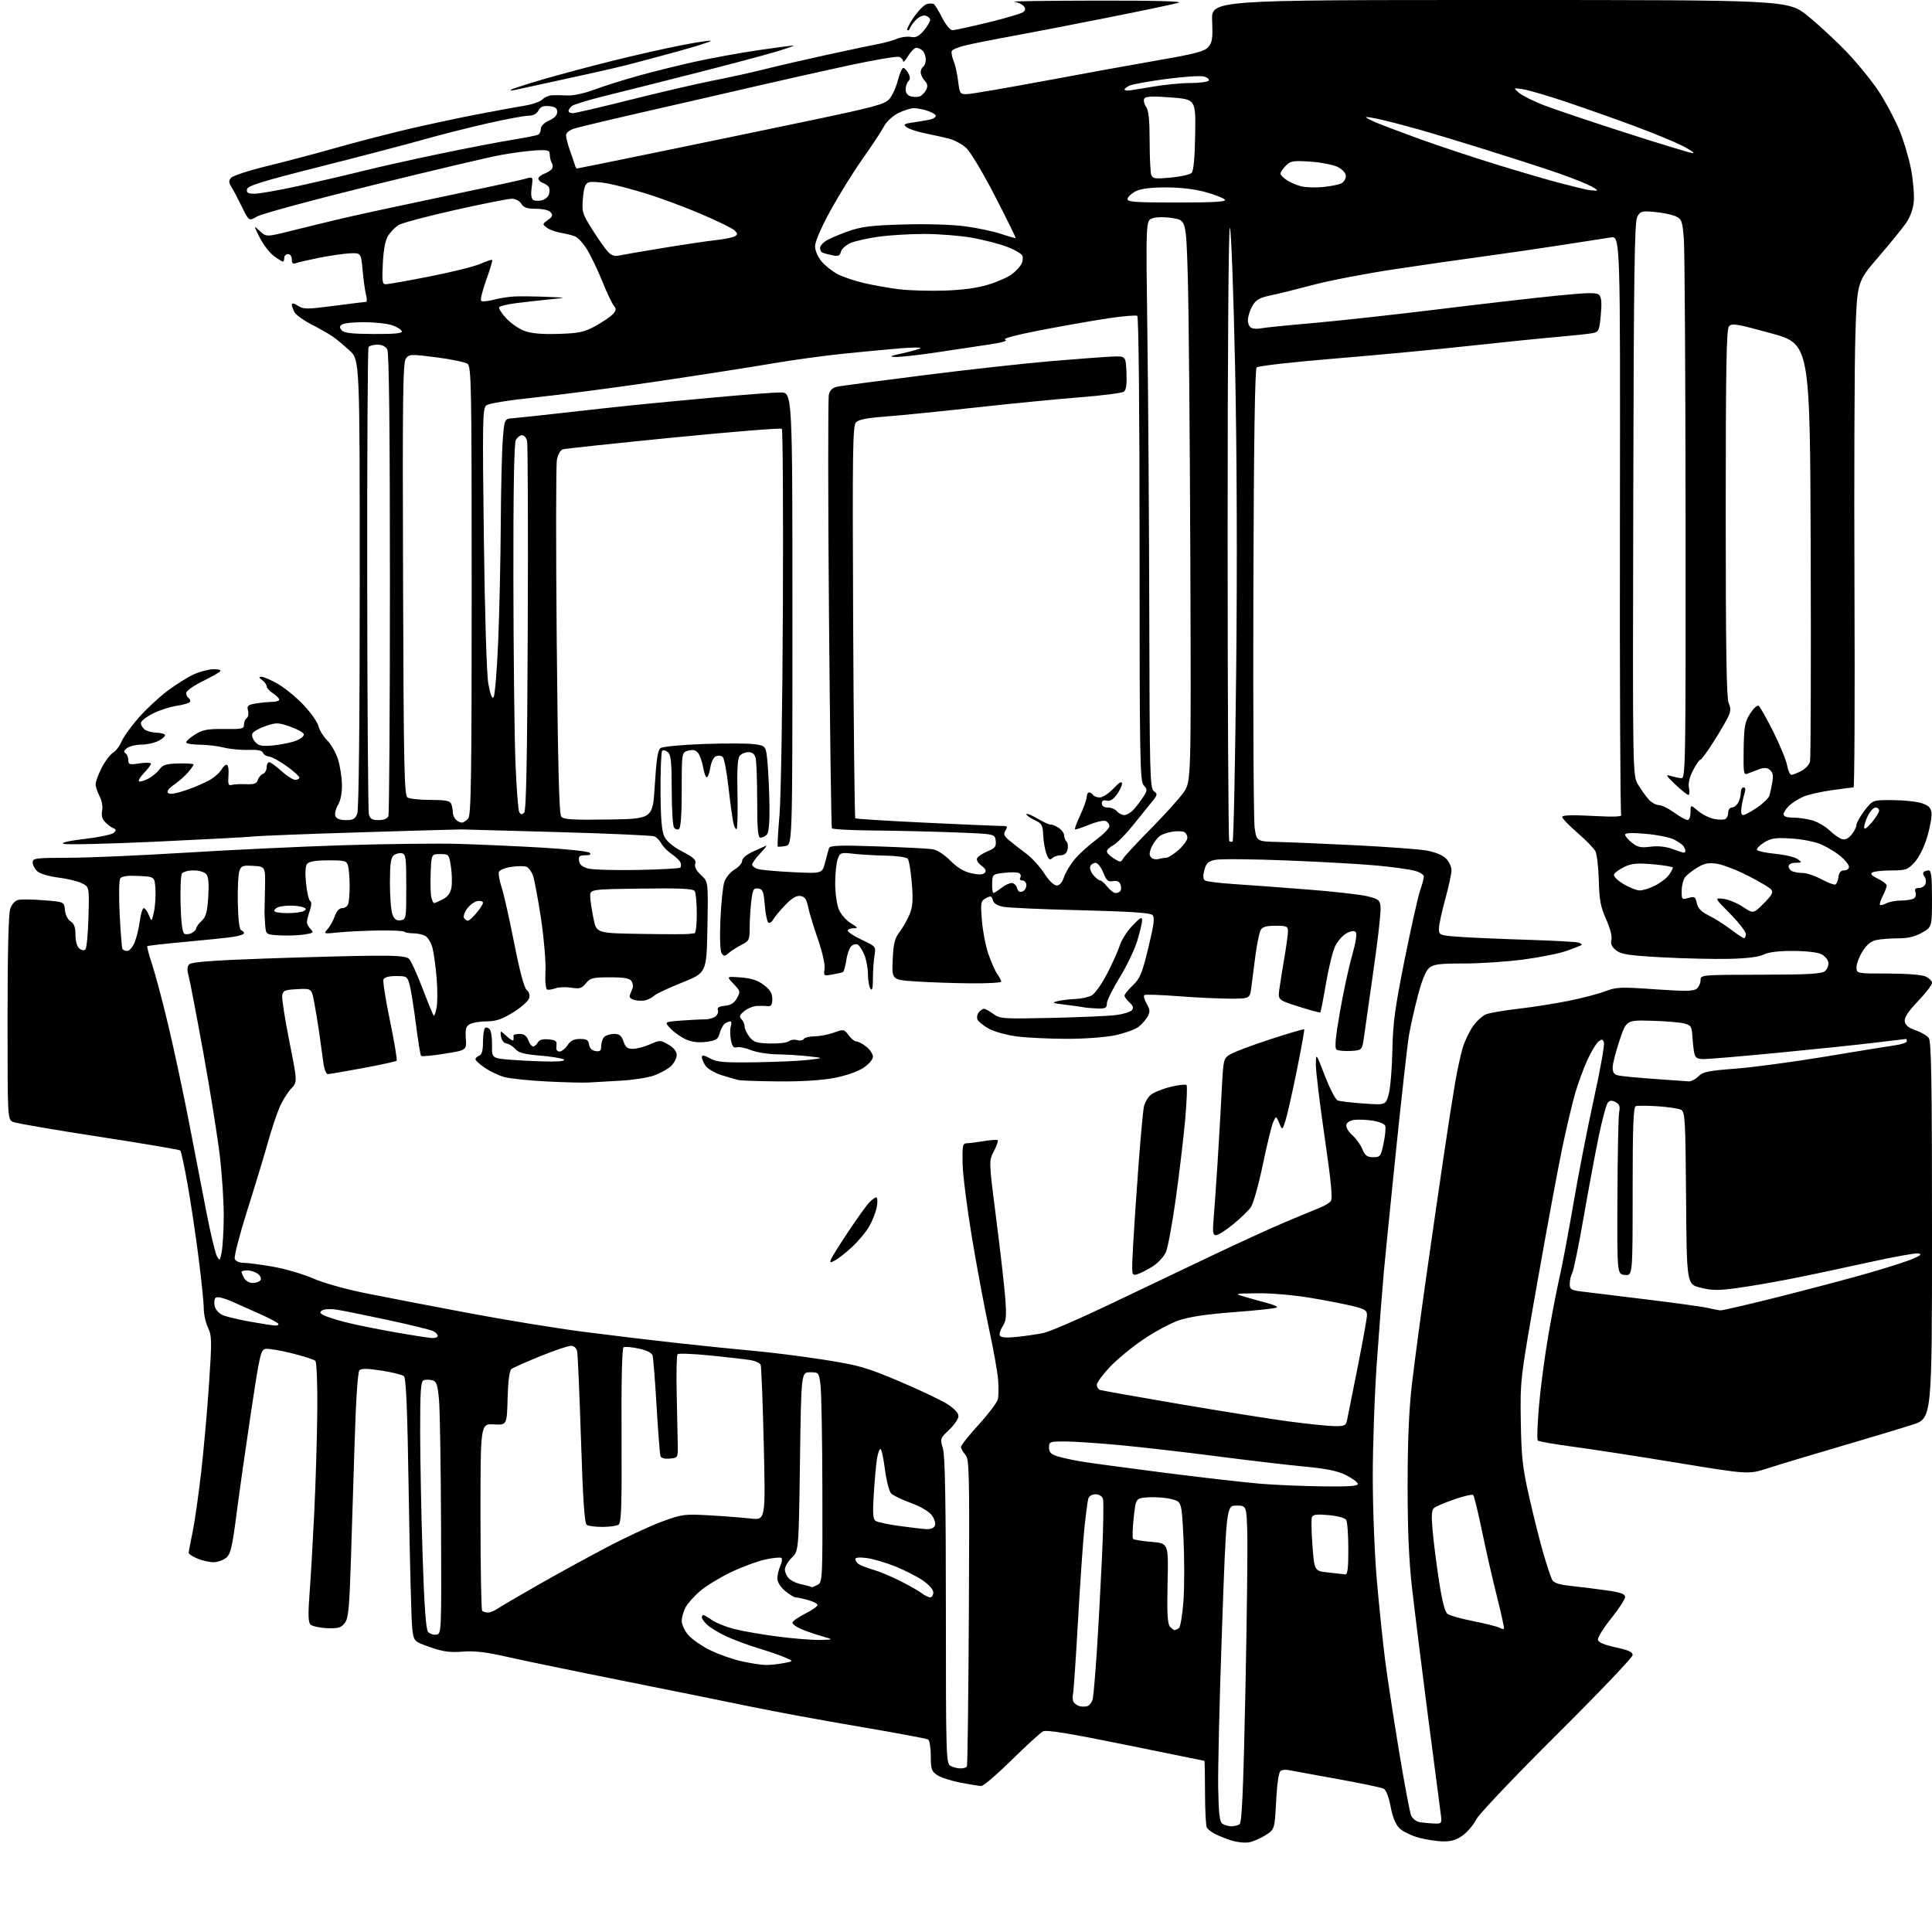 <?xml version="1.0" encoding="UTF-8" standalone="no"?>
<svg 
  version="1.1" 
  xmlns="http://www.w3.org/2000/svg" 
  xmlns:xlink="http://www.w3.org/1999/xlink" 
  xmlns:svg="http://www.w3.org/2000/svg"
  xmlns:rdf="http://www.w3.org/1999/02/22-rdf-syntax-ns#"
  xmlns:cc="http://creativecommons.org/ns#"
  xmlns:dc="http://purl.org/dc/elements/1.1/"
  viewBox="0 0 768 768"
  width="768"
  height="768"
>
<style>svg {background-color: white; }</style>"
<path stroke="none" fill="black" fill-rule="evenodd" d="M496.50,732.35C494.85,732.65 491.70,732.32 489.50,731.62C487.30,730.92 484.38,729.75 483.00,729.02C481.62,728.30 480.17,727.21 479.77,726.60C479.36,726.00 479.02,719.76 479.02,712.75C479.01,705.74 478.89,699.98 478.75,699.96C478.61,699.93 464.55,697.07 447.50,693.60C424.99,689.01 415.98,687.55 414.61,688.25C413.57,688.78 407.98,693.90 402.18,699.61C396.38,705.32 390.93,709.98 390.07,709.96C389.21,709.94 385.50,709.35 381.84,708.64C378.18,707.93 374.01,706.58 372.59,705.65C370.29,704.14 370.00,703.30 370.00,698.04C370.00,694.78 369.53,691.83 368.96,691.48C368.39,691.12 356.13,688.84 341.71,686.39C327.30,683.95 307.85,680.37 298.50,678.43C289.15,676.49 265.98,671.80 247.00,668.01C228.03,664.22 207.51,659.98 201.41,658.58C193.23,656.71 188.64,656.18 183.91,656.55C178.87,656.95 176.11,656.57 171.00,654.78C164.50,652.50 164.50,652.50 163.87,647.36C163.53,644.54 162.91,621.03 162.50,595.13C161.95,560.13 161.45,547.79 160.54,547.03C159.87,546.48 155.87,545.49 151.64,544.83C146.16,543.98 143.66,543.94 142.89,544.71C142.21,545.39 141.49,556.20 140.96,573.65C140.50,588.97 139.80,610.86 139.42,622.31C138.83,639.96 138.46,643.45 136.97,645.28C135.52,647.08 134.31,647.41 129.89,647.21C126.95,647.08 124.02,646.42 123.38,645.74C122.52,644.83 122.44,641.55 123.05,633.50C123.52,627.45 124.36,612.83 124.93,601.00C125.50,589.17 126.04,571.04 126.13,560.70C126.22,550.26 125.88,541.48 125.37,540.97C124.86,540.46 120.69,539.11 116.10,537.97C111.52,536.83 106.81,536.03 105.64,536.20C103.67,536.48 103.27,538.16 99.83,561.00C97.80,574.48 95.21,592.70 94.07,601.50C92.32,615.08 91.68,617.76 89.89,619.25C88.73,620.21 86.46,621.00 84.86,621.00C83.25,621.00 80.38,620.35 78.47,619.55C76.56,618.75 75.00,617.74 75.00,617.30C75.00,616.86 75.70,613.17 76.55,609.09C77.40,605.01 78.94,594.21 79.98,585.09C81.02,575.97 82.43,560.12 83.11,549.88C84.24,532.93 84.20,530.95 82.68,527.73C81.75,525.79 81.00,522.38 81.00,520.16C81.00,517.94 80.06,508.78 78.92,499.81C77.77,490.84 75.81,477.75 74.56,470.73C73.31,463.70 72.01,457.68 71.68,457.34C71.34,457.00 56.76,454.53 39.28,451.85C21.80,449.16 6.49,446.53 5.25,446.01C3.00,445.04 3.00,445.04 3.00,404.67C3.00,378.67 3.38,363.21 4.07,361.24C4.71,359.41 6.00,357.99 7.32,357.71C8.52,357.45 13.10,357.52 17.50,357.87C25.50,358.50 25.50,358.50 25.82,361.78C26.00,363.69 26.94,365.57 28.07,366.27C29.47,367.15 30.00,368.61 30.00,371.62C30.00,374.13 30.61,376.26 31.54,377.04C32.46,377.80 33.44,377.95 33.96,377.41C34.45,376.91 34.99,371.11 35.17,364.53C35.50,352.56 35.50,352.56 32.50,351.09C30.85,350.28 26.62,349.26 23.10,348.83C19.50,348.39 15.89,347.31 14.85,346.37C13.83,345.44 13.00,343.86 13.00,342.85C13.00,341.14 14.07,341.00 27.25,340.98C35.09,340.97 55.90,340.06 73.50,338.97C91.10,337.87 119.40,336.53 136.39,335.99C153.39,335.46 174.09,335.21 182.39,335.46C190.70,335.70 205.57,336.37 215.44,336.94C225.30,337.51 233.83,338.43 234.39,338.99C235.07,339.67 234.50,340.00 232.63,340.00C230.35,340.00 229.92,340.39 230.18,342.19C230.40,343.73 231.51,344.64 233.89,345.26C235.76,345.74 244.61,345.99 253.56,345.82C262.51,345.64 270.11,345.23 270.44,344.89C270.78,344.56 270.81,343.66 270.51,342.89C270.22,342.13 268.65,340.61 267.04,339.52C265.42,338.44 263.56,336.55 262.91,335.33C262.25,334.11 260.99,332.81 260.11,332.46C259.22,332.10 242.07,331.34 222.00,330.77C201.93,330.21 184.60,329.73 183.50,329.71C182.40,329.69 164.40,330.20 143.50,330.85C122.60,331.49 103.47,332.23 101.00,332.50C98.53,332.77 80.85,333.71 61.73,334.59C42.60,335.47 26.17,335.85 25.23,335.43C24.15,334.96 27.37,334.22 33.82,333.47C39.49,332.81 44.67,331.70 45.32,331.01C46.23,330.04 46.19,329.64 45.12,329.25C44.37,328.97 42.92,327.92 41.90,326.90C40.61,325.61 40.21,324.19 40.59,322.27C40.91,320.67 40.49,318.24 39.58,316.50C38.72,314.85 38.01,312.70 38.01,311.72C38.00,310.74 39.09,307.81 40.41,305.22C41.74,302.62 43.76,299.94 44.90,299.25C46.04,298.56 47.59,296.53 48.34,294.73C49.09,292.94 52.13,288.70 55.10,285.32C58.07,281.94 63.26,277.11 66.63,274.59C70.00,272.07 74.73,269.12 77.13,268.03C79.53,266.94 83.05,266.03 84.95,266.02C87.10,266.01 88.04,266.35 87.45,266.94C86.93,267.45 83.69,269.26 80.25,270.96C76.81,272.66 74.00,274.69 74.00,275.47C74.00,276.25 74.46,277.16 75.02,277.51C75.58,277.86 75.79,278.53 75.49,279.01C75.20,279.49 72.83,280.20 70.23,280.57C67.63,280.95 63.36,282.34 60.75,283.65C58.14,284.96 56.00,286.65 56.00,287.39C56.00,288.14 56.64,289.29 57.43,289.94C58.22,290.60 60.26,291.17 61.97,291.22C63.67,291.27 65.29,291.67 65.57,292.11C65.84,292.55 64.72,293.61 63.08,294.46C61.44,295.31 58.36,296.00 56.24,296.00C54.12,296.00 51.55,296.61 50.54,297.35C49.26,298.28 49.05,298.91 49.85,299.41C50.48,299.80 51.00,301.02 51.00,302.12C51.00,303.93 51.44,304.06 55.50,303.45C57.98,303.08 60.00,303.14 60.00,303.58C60.00,304.03 58.80,305.65 57.32,307.18C55.85,308.72 54.91,310.24 55.23,310.56C55.55,310.88 57.18,310.44 58.85,309.58C60.51,308.72 62.56,307.03 63.40,305.84C64.65,304.05 66.01,303.63 70.96,303.49C74.28,303.40 76.98,303.59 76.96,303.91C76.94,304.24 75.93,305.66 74.71,307.08C73.50,308.49 71.00,310.69 69.17,311.95C66.99,313.46 66.18,314.58 66.83,315.23C67.48,315.88 69.99,315.47 74.16,314.03C77.65,312.83 81.97,310.94 83.76,309.83C85.56,308.73 87.49,306.96 88.05,305.91C88.61,304.86 89.53,304.00 90.10,304.00C90.70,304.00 91.00,305.79 90.82,308.25C90.56,311.66 90.80,312.41 92.00,312.03C92.83,311.78 95.39,311.64 97.70,311.73C101.00,311.86 102.02,311.50 102.49,310.04C102.81,309.02 103.73,307.93 104.54,307.62C105.34,307.32 106.00,306.15 106.00,305.03C106.00,303.91 106.45,303.00 107.00,303.00C107.55,303.00 109.74,304.57 111.87,306.50C114.00,308.43 116.48,310.00 117.37,310.00C118.27,310.00 119.00,309.59 119.00,309.09C119.00,308.60 116.71,306.54 113.90,304.52C111.10,302.51 107.96,300.80 106.93,300.72C105.90,300.64 104.82,299.97 104.54,299.23C104.18,298.30 102.40,297.95 98.76,298.09C95.87,298.20 91.47,297.79 89.00,297.17C86.53,296.55 82.14,296.04 79.25,296.02C76.36,296.01 74.00,295.59 74.00,295.08C74.00,294.58 75.63,293.16 77.62,291.93C80.62,290.07 82.59,289.71 89.12,289.79C96.21,289.89 97.00,289.71 97.00,288.01C97.00,286.97 97.49,285.82 98.08,285.45C98.68,285.08 98.91,283.76 98.59,282.52C98.10,280.54 98.49,280.18 101.76,279.64C103.82,279.30 106.74,279.02 108.25,279.01C109.76,279.00 111.00,278.60 111.00,278.12C111.00,277.63 109.87,276.49 108.50,275.59C107.12,274.69 106.00,273.45 106.00,272.84C106.00,272.22 105.21,271.12 104.25,270.39C102.84,269.32 102.79,269.06 104.00,269.04C104.83,269.03 107.75,270.31 110.50,271.89C113.25,273.47 117.84,277.24 120.70,280.27C123.57,283.30 126.21,287.07 126.59,288.64C126.96,290.21 128.53,292.76 130.07,294.31C131.62,295.85 133.54,299.23 134.35,301.81C135.16,304.39 135.87,308.89 135.93,311.81C136.00,315.15 135.42,318.17 134.37,319.95C133.45,321.50 132.98,323.50 133.32,324.39C133.73,325.45 135.15,326.00 137.49,326.00C140.39,326.00 141.23,325.52 142.02,323.43C142.63,321.84 143.00,287.31 143.00,231.98C143.00,143.08 143.00,143.08 138.93,139.31C136.69,137.24 133.65,134.72 132.18,133.72C130.71,132.72 126.93,130.57 123.79,128.95C120.65,127.33 117.61,125.14 117.04,124.07C116.47,123.00 116.00,121.64 116.00,121.04C116.00,120.39 116.98,120.59 118.42,121.54C120.62,122.98 121.91,122.98 132.84,121.56C139.44,120.70 145.15,120.00 145.54,120.00C145.92,120.00 145.91,118.76 145.51,117.25C145.12,115.74 144.50,111.35 144.15,107.50C143.50,100.50 143.50,100.50 139.00,100.71C136.53,100.83 131.01,101.63 126.76,102.49C122.50,103.35 118.33,104.32 117.51,104.64C116.46,105.04 116.00,104.57 116.00,103.11C116.00,101.90 115.36,101.00 114.50,101.00C113.67,101.00 113.00,101.67 113.00,102.50C113.00,103.33 112.76,104.00 112.46,104.00C112.16,104.00 110.54,102.99 108.86,101.75C107.17,100.51 104.66,97.25 103.28,94.50C100.76,89.50 100.76,89.50 103.32,91.87C105.87,94.23 105.87,94.23 116.19,91.65C121.86,90.23 131.22,87.96 137.00,86.60C142.78,85.25 160.55,81.41 176.50,78.08C192.45,74.75 206.95,71.61 208.72,71.09C211.94,70.16 211.94,70.16 211.35,74.45C210.97,77.23 211.18,78.99 211.94,79.46C212.59,79.86 214.16,79.93 215.44,79.61C216.72,79.28 217.98,78.17 218.26,77.12C218.53,76.08 218.47,74.80 218.13,74.29C217.78,73.77 216.71,73.06 215.75,72.71C214.79,72.35 214.00,71.59 214.00,71.01C214.00,70.43 215.08,69.54 216.40,69.04C217.72,68.53 219.10,67.65 219.46,67.06C219.82,66.48 219.77,65.44 219.35,64.75C218.92,64.06 218.56,62.60 218.54,61.50C218.50,59.71 217.92,59.53 213.00,59.78C209.97,59.94 203.68,60.77 199.00,61.62C194.32,62.47 171.38,67.89 148.00,73.65C124.62,79.41 104.03,84.99 102.23,86.04C98.96,87.95 98.96,87.95 96.17,82.23C94.63,79.08 92.75,75.52 92.00,74.33C90.91,72.61 90.87,71.86 91.84,70.69C92.52,69.88 99.01,67.76 106.28,65.99C113.55,64.21 125.58,61.03 133.00,58.92C140.43,56.81 153.03,53.53 161.00,51.63C168.97,49.73 181.80,46.98 189.50,45.50C197.20,44.03 205.87,42.44 208.77,41.96C211.67,41.49 214.74,40.40 215.59,39.55C216.45,38.70 218.12,37.94 219.32,37.87C220.52,37.79 223.32,37.82 225.54,37.94C227.86,38.06 232.36,37.10 236.15,35.67C239.76,34.31 247.62,31.83 253.61,30.16C259.60,28.49 269.86,25.94 276.40,24.50C282.95,23.05 294.20,21.01 301.40,19.96C308.61,18.90 314.95,18.06 315.50,18.09C316.05,18.11 312.90,19.22 308.50,20.54C304.10,21.86 289.93,25.64 277.00,28.93C264.07,32.22 247.92,36.29 241.09,37.97C234.27,39.65 228.08,41.52 227.34,42.13C226.60,42.74 226.00,43.64 226.00,44.12C226.00,44.61 226.75,45.00 227.67,45.00C228.59,45.00 239.05,42.56 250.92,39.58C262.79,36.60 277.45,33.20 283.50,32.02C289.55,30.85 298.77,28.81 304.00,27.50C309.23,26.19 320.70,23.54 329.50,21.62C338.30,19.71 347.30,17.81 349.50,17.41C351.70,17.01 354.85,16.12 356.50,15.43C358.15,14.75 360.67,14.40 362.09,14.68C364.11,15.06 365.27,14.47 367.38,11.96C368.87,10.19 369.91,8.24 369.71,7.62C369.50,7.01 368.61,6.36 367.73,6.19C366.85,6.02 365.25,6.75 364.19,7.81C363.12,8.88 362.03,10.37 361.76,11.12C361.49,11.88 361.01,12.26 360.68,11.96C360.35,11.66 361.53,9.33 363.29,6.78C365.06,4.23 367.37,1.91 368.42,1.62C369.48,1.33 370.73,1.33 371.19,1.62C371.66,1.91 373.16,4.36 374.54,7.07C375.92,9.81 377.73,12.00 378.60,12.00C379.46,12.00 385.86,10.61 392.82,8.92C399.79,7.23 406.06,5.37 406.75,4.79C407.68,4.02 407.73,3.38 406.94,2.43C406.34,1.71 404.65,0.93 403.18,0.71C401.70,0.48 416.48,0.27 436.00,0.24C458.85,0.19 470.43,0.50 468.50,1.09C466.85,1.59 454.25,4.24 440.50,6.97C426.75,9.71 409.30,13.08 401.72,14.47C394.14,15.85 385.92,17.50 383.45,18.12C380.98,18.74 378.71,19.67 378.39,20.18C378.07,20.70 378.35,22.42 379.01,24.02C379.67,25.61 380.50,29.30 380.86,32.21C381.49,37.30 381.63,37.50 384.51,37.41C386.15,37.36 400.10,34.97 415.50,32.10C430.90,29.23 451.38,25.51 461.00,23.84C475.30,21.36 478.84,20.41 480.34,18.68C481.89,16.90 482.13,15.20 481.84,8.27C481.50,-0.00 481.50,-0.00 596.15,-0.00C710.80,-0.00 710.80,-0.00 718.65,6.36C722.97,9.85 730.01,16.39 734.29,20.89C738.58,25.38 744.26,32.41 746.93,36.49C749.60,40.58 753.21,47.36 754.97,51.57C756.72,55.78 758.84,62.88 759.68,67.34C760.52,71.80 761.01,77.59 760.75,80.20C760.47,83.16 759.29,86.39 757.65,88.73C756.19,90.80 751.23,96.90 746.61,102.27C738.22,112.04 738.22,112.04 737.54,133.27C737.17,144.95 737.01,190.16 737.18,233.75C737.36,277.34 737.20,313.00 736.82,313.00C736.45,313.00 732.63,313.49 728.33,314.09C724.04,314.68 718.95,315.83 717.02,316.63C715.10,317.44 712.51,319.05 711.26,320.22C710.02,321.39 709.00,322.95 709.00,323.67C709.00,324.54 710.31,325.00 712.75,325.01C714.81,325.01 718.22,325.49 720.33,326.08C722.44,326.66 725.53,328.44 727.20,330.04C728.87,331.63 731.09,333.21 732.14,333.55C733.43,333.95 734.69,333.39 735.99,331.83C737.06,330.55 737.95,328.79 737.97,327.93C737.99,327.07 739.45,324.48 741.21,322.18C744.43,318.00 744.43,318.00 752.46,318.06C756.88,318.09 762.08,318.65 764.00,319.31C766.68,320.22 767.57,321.13 767.81,323.19C767.98,324.67 767.21,328.94 766.09,332.69C764.88,336.76 762.86,340.81 761.09,342.75C758.34,345.75 757.64,346.00 751.81,346.02C748.34,346.02 744.94,346.39 744.24,346.83C743.38,347.38 744.08,348.14 746.49,349.30C748.42,350.22 750.00,351.45 750.00,352.03C750.00,352.62 749.29,354.47 748.43,356.14C747.56,357.82 747.07,359.41 747.34,359.67C747.61,359.94 748.74,359.68 749.85,359.08C750.96,358.49 753.59,357.99 755.68,357.98C757.78,357.98 760.08,357.60 760.78,357.15C761.49,356.71 761.78,355.59 761.43,354.67C760.96,353.45 761.33,353.00 762.79,353.00C763.89,353.00 765.07,352.27 765.41,351.37C765.75,350.48 765.58,349.20 765.03,348.53C764.47,347.86 764.31,347.02 764.68,346.66C765.04,346.30 765.93,346.00 766.67,346.00C767.70,346.00 768.00,348.54 767.99,357.25C767.98,368.50 767.98,368.50 764.04,370.75C761.29,372.32 758.47,373.00 754.68,373.00C751.69,373.00 747.81,373.29 746.05,373.64C743.79,374.09 742.14,375.41 740.42,378.12C739.09,380.23 738.00,383.09 738.00,384.48C738.00,387.00 738.00,387.00 750.45,387.00C757.77,387.00 763.96,387.48 765.45,388.16C766.85,388.80 768.00,389.96 768.00,390.73C768.00,391.51 765.49,394.78 762.42,398.00C758.49,402.12 756.94,404.49 757.17,406.02C757.40,407.54 758.71,408.61 761.49,409.56C763.68,410.31 766.04,411.70 766.74,412.65C767.73,414.01 768.00,430.49 768.00,489.11C768.00,563.84 768.00,563.84 760.25,566.34C755.99,567.71 743.05,571.60 731.50,574.99C719.95,578.37 707.03,582.27 702.79,583.64C695.07,586.14 695.07,586.14 666.79,581.49C651.23,578.93 632.53,576.05 625.24,575.08C617.95,574.11 611.68,573.01 611.31,572.64C610.93,572.27 611.15,566.01 611.78,558.73C612.41,551.45 614.10,538.76 615.53,530.52C616.96,522.28 618.96,511.93 619.99,507.52C621.01,503.11 623.47,490.05 625.45,478.50C627.42,466.95 631.10,448.15 633.61,436.71C636.13,425.28 637.91,415.22 637.58,414.35C637.07,413.01 636.73,412.98 635.32,414.14C634.41,414.89 632.44,418.20 630.94,421.50C629.45,424.80 627.30,430.65 626.18,434.50C625.05,438.35 622.76,448.02 621.08,456.00C619.41,463.98 614.94,488.05 611.16,509.50C604.29,548.45 604.28,548.52 604.54,565.00C604.77,579.17 605.24,583.41 607.86,595.00C609.53,602.42 612.07,612.49 613.48,617.38C614.90,622.26 616.48,627.03 617.00,627.99C617.66,629.23 619.74,629.92 624.21,630.40C627.67,630.76 633.99,631.55 638.25,632.15C644.32,633.00 646.00,633.58 645.99,634.87C645.98,635.76 643.48,639.59 640.44,643.38C637.39,647.16 635.04,650.96 635.21,651.83C635.41,652.89 637.71,653.87 642.25,654.84C647.26,655.91 649.00,656.70 649.00,657.92C649.00,658.82 635.47,673.01 618.93,689.45C602.37,705.91 588.00,721.03 586.94,723.11C585.89,725.19 583.51,728.04 581.66,729.44C579.23,731.30 577.10,732.00 573.91,731.99C571.48,731.98 567.05,731.33 564.06,730.53C561.07,729.73 557.58,728.03 556.29,726.75C554.76,725.21 553.55,722.26 552.79,718.14C552.10,714.43 550.98,711.53 550.06,711.04C549.20,710.58 540.62,708.79 531.00,707.06C521.38,705.33 512.76,703.76 511.86,703.58C510.96,703.39 509.69,703.57 509.05,703.97C508.33,704.42 507.65,709.02 507.28,715.94C506.69,727.18 506.69,727.18 503.10,729.50C501.12,730.77 498.15,732.06 496.50,732.35zM489.50,725.97C490.60,725.97 492.06,725.61 492.74,725.18C493.68,724.59 494.24,711.73 495.06,672.45C495.65,643.88 495.99,615.55 495.82,609.50C495.50,598.50 495.50,598.50 491.50,598.50C487.50,598.50 487.50,598.50 485.75,648.00C484.78,675.23 484.11,703.48 484.25,710.79C484.45,721.31 484.81,724.27 486.00,725.02C486.82,725.54 488.40,725.97 489.50,725.97zM569.89,724.86C573.27,725.00 573.27,725.00 572.61,720.25C572.25,717.64 569.94,699.98 567.49,681.00C565.04,662.02 562.24,639.52 561.28,631.00C560.05,620.13 559.53,607.89 559.55,590.00C559.57,572.03 560.10,560.07 561.35,549.50C562.32,541.25 564.88,522.12 567.03,507.00C569.18,491.88 572.29,470.38 573.94,459.23C575.59,448.09 577.64,434.98 578.48,430.12C579.32,425.25 580.66,419.14 581.44,416.54C582.22,413.93 584.05,410.09 585.50,407.99C586.96,405.90 589.35,403.72 590.82,403.17C592.30,402.61 598.00,401.64 603.50,401.01C609.00,400.38 617.93,398.98 623.33,397.90C628.74,396.81 635.38,395.09 638.08,394.06C642.57,392.35 644.23,392.29 657.95,393.26C669.87,394.10 673.23,394.05 674.46,393.03C675.31,392.33 676.00,390.80 676.00,389.63C676.01,387.52 676.21,387.50 699.89,387.46C718.66,387.44 724.13,387.13 725.44,386.05C726.35,385.29 726.96,383.75 726.80,382.61C726.63,381.48 725.38,379.98 724.00,379.29C722.56,378.57 717.76,378.02 712.70,378.01C706.94,378.01 702.93,378.50 701.09,379.45C699.26,380.40 694.51,380.99 687.39,381.16C681.40,381.30 669.38,381.02 660.68,380.55C647.46,379.83 644.47,379.37 642.43,377.77C640.68,376.39 640.16,375.22 640.56,373.60C640.90,372.25 640.06,368.99 638.46,365.42C636.27,360.55 635.75,357.81 635.55,349.97C635.41,344.72 634.80,339.49 634.18,338.34C633.57,337.20 630.35,333.90 627.03,331.03C623.71,328.15 621.00,325.33 621.00,324.75C621.00,324.03 624.86,323.90 633.06,324.34C641.55,324.80 644.92,324.67 644.45,323.91C644.08,323.32 643.85,271.31 643.94,208.32C644.10,93.81 644.10,93.81 640.30,94.39C638.21,94.71 629.08,96.13 620.00,97.53C610.92,98.94 596.98,100.97 589.00,102.04C581.02,103.11 565.27,105.37 554.00,107.08C542.73,108.78 528.33,111.55 522.00,113.24C515.67,114.93 508.05,116.82 505.07,117.43C500.70,118.34 499.29,119.14 497.89,121.53C496.93,123.16 496.11,125.69 496.07,127.14C496.03,128.68 496.66,130.04 497.58,130.39C498.45,130.73 500.14,130.78 501.33,130.51C502.52,130.24 511.60,129.32 521.50,128.46C531.40,127.60 553.90,125.14 571.50,122.98C589.10,120.82 610.46,118.36 618.96,117.52C631.49,116.28 634.66,116.23 635.69,117.26C636.61,118.18 636.79,120.43 636.34,125.22C635.77,131.41 635.53,131.94 633.11,132.42C631.67,132.71 625.10,133.41 618.50,133.99C611.90,134.56 596.15,136.17 583.50,137.55C570.85,138.94 547.02,141.18 530.55,142.54C514.08,143.89 500.13,145.47 499.55,146.05C498.84,146.76 498.41,175.35 498.23,235.38C498.09,283.94 498.32,326.10 498.75,329.08C499.52,334.50 499.52,334.50 508.51,334.71C513.46,334.83 527.34,335.42 539.37,336.03C551.40,336.64 563.73,337.55 566.78,338.05C570.14,338.59 573.24,339.81 574.66,341.15C575.95,342.36 576.99,344.50 576.99,345.92C576.98,347.34 575.86,352.55 574.49,357.49C573.12,362.44 572.00,367.68 572.00,369.14C572.00,371.73 572.18,371.81 579.75,372.38C584.01,372.70 596.05,373.23 606.50,373.56C616.95,373.88 626.32,374.38 627.33,374.67C628.33,374.95 628.95,375.38 628.72,375.62C628.48,375.86 625.83,376.91 622.84,377.96C619.85,379.02 612.04,380.58 605.49,381.44C598.94,382.30 588.33,383.00 581.90,383.00C572.24,383.00 569.86,383.30 568.13,384.75C566.75,385.90 565.19,389.75 563.57,396.00C562.21,401.23 560.65,408.20 560.09,411.50C559.52,414.80 557.27,434.82 555.08,456.00C552.89,477.18 550.63,499.68 550.06,506.00C549.49,512.33 548.27,528.08 547.35,541.00C546.42,553.92 545.68,574.85 545.70,587.50C545.72,600.48 546.45,618.56 547.38,629.00C548.29,639.17 549.72,652.90 550.55,659.50C551.39,666.10 553.85,682.30 556.03,695.50C558.21,708.70 560.42,720.48 560.94,721.67C561.46,722.87 562.92,724.04 564.19,724.29C565.46,724.53 568.02,724.79 569.89,724.86zM381.69,702.97C382.90,702.99 384.10,702.65 384.36,702.23C384.62,701.80 384.97,674.16 385.14,640.80C385.42,584.56 385.32,580.01 383.72,578.25C382.78,577.20 382.00,575.82 382.00,575.19C382.00,574.56 385.16,570.57 389.03,566.33C392.89,562.09 396.32,557.56 396.65,556.27C396.97,554.98 397.01,551.36 396.74,548.21C396.47,545.07 394.83,535.98 393.10,528.00C391.38,520.02 388.35,503.82 386.37,492.00C384.40,480.18 382.72,466.90 382.64,462.50C382.51,455.14 382.66,454.50 384.50,454.45C385.60,454.42 388.66,454.03 391.30,453.58C393.93,453.13 396.32,452.98 396.59,453.26C396.87,453.53 396.19,455.50 395.08,457.63C393.06,461.50 393.06,461.50 396.01,484.50C397.63,497.15 399.25,511.36 399.61,516.09C400.15,523.27 399.98,525.10 398.54,527.29C397.60,528.73 397.13,530.40 397.50,531.00C397.93,531.70 400.31,531.86 404.33,531.43C407.73,531.08 412.46,530.37 414.85,529.87C417.25,529.36 428.72,524.41 440.35,518.87C451.98,513.33 470.27,504.61 481.00,499.49C491.73,494.36 505.23,488.19 511.00,485.76C516.77,483.34 522.95,480.77 524.72,480.07C526.49,479.36 528.42,478.20 529.01,477.48C529.80,476.53 529.13,469.57 526.55,451.91C524.60,438.56 523.03,425.58 523.07,423.07C523.14,418.50 523.14,418.50 526.67,427.68C528.62,432.74 530.90,437.13 531.74,437.45C532.58,437.78 537.22,438.32 542.06,438.66C550.85,439.29 550.85,439.29 552.05,434.89C552.70,432.48 553.36,424.65 553.49,417.50C553.70,406.67 554.52,400.62 558.40,381.28C560.97,368.51 563.73,356.20 564.53,353.91C565.34,351.62 566.00,349.15 566.00,348.41C566.00,347.68 564.31,346.64 562.25,346.10C560.19,345.57 553.55,344.65 547.50,344.08C541.45,343.50 525.25,342.58 511.50,342.04C497.75,341.49 484.95,341.39 483.06,341.80C480.23,342.42 479.45,343.17 478.74,345.93C478.13,348.28 478.22,349.52 479.05,350.03C479.70,350.43 484.79,351.06 490.36,351.42C495.94,351.79 509.06,352.75 519.53,353.57C530.00,354.38 540.80,355.60 543.53,356.27C548.08,357.40 548.53,357.77 548.81,360.69C548.98,362.44 547.77,373.24 546.12,384.69C544.47,396.13 542.75,408.20 542.31,411.50C541.50,417.50 541.50,417.50 537.00,417.76C534.52,417.90 531.98,417.68 531.34,417.26C530.48,416.69 530.80,412.90 532.60,402.50C533.93,394.80 536.10,384.68 537.43,380.00C538.99,374.54 539.51,371.15 538.89,370.51C538.26,369.87 536.99,370.05 535.21,371.03C533.72,371.85 531.72,374.12 530.77,376.06C529.81,378.00 528.17,384.66 527.11,390.87C526.05,397.07 525.03,402.29 524.84,402.46C524.65,402.63 520.78,401.58 516.23,400.13C507.96,397.50 507.96,397.50 508.59,393.00C508.94,390.52 509.84,384.90 510.59,380.50C511.35,376.10 511.97,371.49 511.98,370.25C512.00,368.22 511.52,368.00 507.04,368.00C503.31,368.00 501.83,368.44 501.12,369.77C500.60,370.75 499.69,375.14 499.09,379.52C498.50,383.91 497.76,389.64 497.45,392.25C496.88,397.00 496.88,397.00 488.69,396.98C484.18,396.96 474.93,396.52 468.13,395.99C461.33,395.46 455.39,395.26 454.94,395.54C454.49,395.82 454.86,397.34 455.78,398.93C457.17,401.36 457.23,402.20 456.16,404.16C455.45,405.45 453.78,407.31 452.43,408.30C451.08,409.30 446.95,410.75 443.24,411.54C439.43,412.35 431.07,412.96 424.00,412.95C417.12,412.94 408.20,412.51 404.17,411.99C400.10,411.46 395.11,410.06 392.96,408.86C390.83,407.66 388.84,406.02 388.53,405.22C388.22,404.41 388.48,403.13 389.11,402.37C389.73,401.62 390.66,401.00 391.16,401.00C391.67,401.00 393.32,401.92 394.84,403.04C397.46,404.98 398.65,405.06 418.05,404.63C429.30,404.38 440.84,403.87 443.71,403.50C446.57,403.12 449.38,402.25 449.95,401.56C450.70,400.65 450.44,399.80 449.00,398.50C447.90,397.50 447.00,396.28 447.00,395.78C447.00,395.28 448.50,393.43 450.32,391.68C453.20,388.93 454.03,386.91 456.49,376.72C458.73,367.48 459.08,364.68 458.12,363.72C457.27,362.87 448.94,362.31 429.70,361.84C414.74,361.48 400.85,360.86 398.84,360.47C396.40,360.00 395.00,359.11 394.66,357.81C394.22,356.12 393.84,356.01 391.93,357.04C389.86,358.15 389.76,358.69 390.32,365.86C390.65,370.06 391.81,376.09 392.91,379.26C394.00,382.42 395.60,386.01 396.45,387.23C397.30,388.45 398.00,389.79 398.00,390.22C398.00,390.65 392.49,390.95 385.75,390.89C379.01,390.83 369.23,390.49 364.00,390.14C354.50,389.50 354.50,389.50 354.86,381.54C355.15,375.06 355.65,373.01 357.58,370.49C358.87,368.79 360.66,365.66 361.55,363.54C362.82,360.49 363.01,357.92 362.46,351.10C362.08,346.37 361.36,342.00 360.87,341.39C360.37,340.76 356.56,340.21 352.24,340.13C347.98,340.06 342.15,339.72 339.27,339.39C334.27,338.80 333.99,338.90 333.02,341.45C332.46,342.93 332.00,347.27 332.00,351.10C332.00,354.93 332.65,359.61 333.44,361.51C334.23,363.41 336.37,365.86 338.19,366.97C341.11,368.75 341.23,368.99 339.25,369.00C338.01,369.00 337.00,369.44 337.00,369.97C337.00,370.50 339.52,372.14 342.61,373.60C348.17,376.22 348.22,376.29 347.62,379.87C347.29,381.87 347.01,385.98 347.00,389.00C346.98,392.92 346.69,394.07 346.00,393.00C345.47,392.18 345.02,389.57 345.02,387.22C345.01,384.86 344.37,381.43 343.60,379.59C342.83,377.75 341.69,375.93 341.06,375.54C340.43,375.15 339.28,375.35 338.51,376.00C337.73,376.64 336.80,379.16 336.43,381.59C336.07,384.03 335.48,386.18 335.13,386.38C334.79,386.58 332.89,387.03 330.92,387.38C327.42,388.01 327.35,387.96 327.77,385.10C328.02,383.40 326.92,378.48 325.13,373.34C323.44,368.48 321.69,362.70 321.24,360.50C320.61,357.42 319.90,356.43 318.17,356.17C316.61,355.95 314.77,357.03 312.21,359.69C310.17,361.80 307.99,364.42 307.37,365.51C306.74,366.61 305.84,367.13 305.37,366.67C304.89,366.21 304.27,363.06 304.00,359.67C303.57,354.35 303.21,353.46 301.40,353.20C299.55,352.94 299.21,353.54 298.65,358.20C298.30,361.11 298.01,365.85 298.01,368.72C298.00,373.61 297.79,374.06 294.75,375.59C292.96,376.50 290.69,377.96 289.69,378.83C288.11,380.21 287.75,380.23 286.87,378.96C286.26,378.07 286.07,372.78 286.38,365.50C286.66,358.90 287.38,352.13 287.97,350.45C288.57,348.77 290.39,346.61 292.03,345.64C293.66,344.68 295.00,343.12 295.01,342.19C295.02,341.18 296.72,339.72 299.26,338.56C301.59,337.50 303.95,336.43 304.50,336.18C305.05,335.94 304.04,337.29 302.25,339.17C300.46,341.05 299.00,343.08 299.00,343.68C299.00,344.28 300.01,345.07 301.25,345.45C302.49,345.82 308.75,346.39 315.18,346.70C326.85,347.27 326.85,347.27 327.97,342.88C328.59,340.47 329.30,337.90 329.55,337.16C329.92,336.07 333.53,335.93 348.75,336.45C359.06,336.80 368.90,337.30 370.61,337.56C372.50,337.85 375.31,339.63 377.75,342.10C380.46,344.84 383.15,346.47 386.04,347.12C389.01,347.79 390.65,347.75 391.41,346.99C392.20,346.20 391.84,345.39 390.11,344.08C388.63,342.97 388.01,341.80 388.48,341.04C388.90,340.35 390.79,339.15 392.68,338.36C395.56,337.16 396.07,336.48 395.81,334.21C395.50,331.50 395.50,331.50 379.50,330.89C370.70,330.55 356.21,330.21 347.31,330.14C338.40,330.06 330.92,329.66 330.68,329.25C330.44,328.84 329.92,290.48 329.53,244.00C329.14,197.53 329.12,158.31 329.49,156.85C330.00,154.87 330.98,154.04 333.33,153.61C335.08,153.30 350.68,151.25 368.01,149.06C385.34,146.87 407.84,144.39 418.01,143.54C428.18,142.69 438.98,141.88 442.00,141.75C447.50,141.50 447.50,141.50 447.79,148.09C447.99,152.60 447.68,155.00 446.79,155.68C446.08,156.22 438.30,157.23 429.50,157.91C420.70,158.60 401.66,160.46 387.18,162.06C372.71,163.66 356.58,165.27 351.35,165.64C344.89,166.09 341.35,166.80 340.31,167.83C338.96,169.18 338.83,178.44 339.14,247.10C339.34,289.85 339.73,325.04 340.00,325.28C340.27,325.53 352.88,326.32 368.00,327.04C383.12,327.76 396.70,328.34 398.17,328.32C400.48,328.30 400.68,328.53 399.72,330.08C398.81,331.53 399.06,332.25 401.05,333.95C402.40,335.10 405.42,337.46 407.76,339.19C410.10,340.93 413.41,344.52 415.11,347.18C416.95,350.04 418.95,352.00 420.03,352.00C421.19,352.00 422.23,350.83 422.93,348.72C423.52,346.92 425.41,343.75 427.12,341.67C428.84,339.59 432.66,336.10 435.62,333.91C438.58,331.73 441.00,329.26 441.00,328.44C441.00,327.61 440.31,326.67 439.47,326.35C438.62,326.03 435.63,326.72 432.81,327.89C429.99,329.06 427.52,329.86 427.32,329.66C427.12,329.45 428.09,326.86 429.47,323.90C430.85,320.93 431.98,317.71 431.99,316.75C432.00,315.79 432.42,315.00 432.94,315.00C433.46,315.00 434.16,315.45 434.50,316.00C434.84,316.55 436.05,317.00 437.19,317.00C438.33,317.00 440.78,315.39 442.63,313.43C444.92,311.00 446.00,310.37 446.00,311.47C446.00,312.36 445.06,314.36 443.90,315.92C442.48,317.84 441.19,318.60 439.90,318.26C438.61,317.93 438.00,318.29 438.00,319.38C438.00,320.42 438.85,321.00 440.38,321.00C441.69,321.00 443.32,321.67 444.00,322.50C444.68,323.32 446.01,324.00 446.95,324.00C447.88,324.00 449.57,322.99 450.69,321.75C451.82,320.51 453.53,318.25 454.50,316.72C456.13,314.15 456.14,313.82 454.63,312.15C453.15,310.51 453.00,302.01 453.00,218.23C453.00,162.92 452.63,125.89 452.08,125.55C451.57,125.23 446.50,125.66 440.83,126.49C435.15,127.33 423.11,129.44 414.07,131.18C403.92,133.13 398.37,134.60 399.55,135.02C400.78,135.45 398.61,136.12 393.48,136.90C389.09,137.57 379.65,138.99 372.50,140.05C365.35,141.12 357.93,141.95 356.00,141.89C353.20,141.82 353.78,141.52 358.92,140.40C362.45,139.62 365.60,138.72 365.92,138.38C366.24,138.05 362.68,138.09 358.00,138.46C353.32,138.84 343.20,139.79 335.50,140.58C327.80,141.36 314.98,143.12 307.00,144.49C299.02,145.86 278.91,149.00 262.29,151.47C245.68,153.93 223.72,156.83 213.49,157.90C202.18,159.08 194.27,160.36 193.29,161.17C191.84,162.37 191.75,167.41 192.34,213.90C192.72,244.16 193.45,267.94 194.11,271.73C194.83,275.84 195.58,277.82 196.19,277.21C196.72,276.68 197.55,266.63 198.04,254.87C198.53,243.12 198.99,222.25 199.06,208.50C199.14,194.75 199.49,179.68 199.85,175.00C200.50,166.50 200.50,166.50 204.00,166.24C205.93,166.09 215.15,165.10 224.50,164.04C233.85,162.97 246.22,161.62 252.00,161.03C257.77,160.44 272.18,159.07 284.00,157.99C295.82,156.90 307.64,156.01 310.25,156.01C315.00,156.00 315.00,156.00 315.00,245.88C315.00,335.77 315.00,335.77 312.25,336.30C310.74,336.59 309.35,336.67 309.16,336.49C308.97,336.30 309.29,330.60 309.87,323.83C310.45,317.05 311.06,279.93 311.21,241.33C311.37,202.74 311.18,170.85 310.79,170.46C310.40,170.06 291.05,171.62 267.79,173.92C244.53,176.22 224.73,178.33 223.78,178.61C222.76,178.91 221.79,180.60 221.38,182.81C220.99,184.84 220.96,217.26 221.31,254.86C221.77,304.74 222.26,323.61 223.11,324.64C224.05,325.77 227.72,325.99 241.89,325.77C259.50,325.50 259.50,325.50 260.30,312.00C260.88,302.23 261.49,298.20 262.52,297.41C263.33,296.79 270.77,296.07 279.73,295.75C288.40,295.44 297.52,295.48 300.00,295.84C304.50,296.50 304.50,296.50 305.13,303.50C305.47,307.35 305.81,315.02 305.88,320.55C305.96,327.19 305.59,331.01 304.80,331.80C304.14,332.46 303.02,333.00 302.30,333.00C301.29,333.00 301.00,329.68 300.99,318.25C300.98,310.14 300.70,302.49 300.37,301.25C299.97,299.76 299.01,299.00 297.51,299.00C296.26,299.00 294.71,299.65 294.05,300.44C293.22,301.44 292.94,305.98 293.16,315.38C293.32,322.80 293.17,329.16 292.82,329.51C292.48,329.86 291.89,328.77 291.52,327.09C291.15,325.40 290.28,319.05 289.58,312.97C288.89,306.89 287.87,301.47 287.33,300.93C286.78,300.38 285.58,300.22 284.66,300.58C283.68,300.95 282.73,302.82 282.37,305.11C282.02,307.25 281.39,309.00 280.96,309.00C280.53,309.00 279.88,307.24 279.52,305.09C279.15,302.94 278.28,300.40 277.58,299.44C276.66,298.19 275.58,297.89 273.66,298.37C271.00,299.04 271.00,299.04 271.00,313.96C271.00,323.83 270.62,329.11 269.89,329.57C269.28,329.95 268.38,329.64 267.90,328.88C267.42,328.12 267.02,321.37 267.02,313.87C267.00,302.90 266.70,300.00 265.48,298.98C264.64,298.28 263.63,298.04 263.23,298.45C262.83,298.85 262.53,306.00 262.57,314.34C262.62,325.28 263.04,330.33 264.07,332.50C265.01,334.46 267.48,336.54 271.24,338.50C275.79,340.88 276.85,341.88 276.39,343.35C276.00,344.59 276.74,346.06 278.67,347.85C281.54,350.50 281.54,350.50 281.21,368.59C280.88,386.68 280.88,386.68 271.19,390.57C265.86,392.71 260.93,395.00 260.24,395.66C259.55,396.33 258.06,397.16 256.92,397.52C255.79,397.89 253.72,397.90 252.34,397.55C250.65,397.12 250.01,396.44 250.41,395.46C250.73,394.66 251.22,393.44 251.49,392.75C251.76,392.06 251.55,390.82 251.03,390.00C250.32,388.88 248.14,388.50 242.45,388.50C235.63,388.50 234.62,388.75 232.90,390.88C231.26,392.90 230.40,393.16 227.06,392.62C224.90,392.28 222.09,392.38 220.82,392.86C219.54,393.33 218.05,393.55 217.50,393.36C216.92,393.15 216.64,390.08 216.83,386.03C217.01,382.17 216.21,372.78 215.05,365.07C213.88,357.38 212.46,349.76 211.89,348.13C211.33,346.50 210.14,344.88 209.26,344.54C208.37,344.21 205.67,344.23 203.25,344.59C200.82,344.95 198.61,345.85 198.33,346.59C198.05,347.32 198.53,350.08 199.40,352.71C200.27,355.35 202.52,365.36 204.41,374.96C206.63,386.23 208.39,392.81 209.38,393.53C210.29,394.20 210.69,395.49 210.36,396.74C210.06,397.89 207.20,400.45 204.00,402.42C199.52,405.19 197.14,406.00 193.53,406.00C190.97,406.00 187.96,406.48 186.86,407.08C185.20,407.96 184.91,408.97 185.17,412.80C185.50,417.46 185.50,417.46 176.72,418.86C171.89,419.64 167.70,420.03 167.40,419.74C167.11,419.44 166.19,413.87 165.37,407.35C164.54,400.83 163.43,393.81 162.90,391.75C161.95,388.12 161.78,388.00 157.43,388.00C154.58,388.00 152.75,388.49 152.42,389.35C152.13,390.10 153.32,397.55 155.05,405.92C156.78,414.29 157.96,421.37 157.67,421.66C157.39,421.95 151.38,423.26 144.32,424.57C137.27,425.89 130.97,426.97 130.31,426.98C129.64,426.99 128.86,424.93 128.51,422.25C128.17,419.64 127.44,414.35 126.89,410.50C126.34,406.65 125.42,401.12 124.86,398.20C123.84,392.91 123.84,392.91 118.17,393.20C113.13,393.47 112.46,393.75 112.18,395.79C112.00,397.04 113.29,405.29 115.05,414.10C118.25,430.13 118.25,430.13 115.69,432.81C114.28,434.29 112.19,437.69 111.05,440.38C109.90,443.06 107.82,449.36 106.42,454.38C105.01,459.39 101.36,471.44 98.29,481.15C95.22,490.86 92.99,499.53 93.32,500.40C93.69,501.36 95.10,502.00 96.84,502.00C98.43,502.00 103.69,502.69 108.53,503.53C113.36,504.38 120.50,506.47 124.41,508.18C128.48,509.97 137.46,512.50 145.50,514.11C153.20,515.65 171.47,519.17 186.10,521.93C200.72,524.68 221.42,528.06 232.10,529.43C242.77,530.81 259.60,532.83 269.50,533.92C279.40,535.01 293.07,536.40 299.87,537.01C306.67,537.62 319.13,539.20 327.55,540.52C341.34,542.68 344.31,543.53 357.38,549.05C365.36,552.42 373.94,556.48 376.45,558.07C379.32,559.89 381.00,561.68 381.00,562.91C381.00,563.99 379.34,566.44 377.32,568.35C373.71,571.75 373.66,571.91 374.82,575.78C375.67,578.64 376.00,596.53 376.00,640.32C376.00,696.96 376.11,700.97 377.75,701.92C378.71,702.48 380.49,702.95 381.69,702.97zM432.19,678.24C433.12,677.99 434.12,676.60 434.42,675.15C434.71,673.69 435.41,665.52 435.97,657.00C436.54,648.48 437.46,631.66 438.03,619.63C438.59,607.60 438.79,596.91 438.46,595.88C438.10,594.74 436.94,594.00 435.50,594.00C434.11,594.00 432.92,594.72 432.61,595.75C432.33,596.71 431.63,602.00 431.06,607.50C430.50,613.00 429.34,629.65 428.51,644.50C427.67,659.35 426.78,672.40 426.53,673.51C426.28,674.61 426.40,676.01 426.79,676.61C427.18,677.21 428.18,677.92 429.00,678.19C429.82,678.46 431.26,678.48 432.19,678.24zM304.50,661.86C306.15,661.87 309.30,661.54 311.50,661.12C315.50,660.36 315.50,660.36 312.00,658.84C310.07,658.01 305.20,656.33 301.16,655.11C297.12,653.89 291.44,651.76 288.53,650.39C285.63,649.01 282.30,646.99 281.13,645.90C279.96,644.81 279.00,643.49 279.00,642.96C279.00,642.43 279.27,642.00 279.60,642.00C279.92,642.00 281.44,642.89 282.97,643.98C284.50,645.07 288.40,646.65 291.63,647.50C294.86,648.34 302.59,649.70 308.80,650.51C315.02,651.33 322.67,651.95 325.80,651.90C331.50,651.79 331.50,651.79 326.50,650.36C323.75,649.57 320.04,648.27 318.25,647.48C316.46,646.68 315.00,645.58 315.00,645.03C315.00,644.48 317.25,642.89 320.00,641.50C322.75,640.11 325.00,638.55 325.00,638.03C325.00,637.52 323.31,636.63 321.25,636.05C319.19,635.48 316.97,635.01 316.33,635.01C315.68,635.00 313.77,633.83 312.08,632.41C310.24,630.86 309.00,628.87 309.00,627.46C309.00,626.16 309.52,623.95 310.16,622.54C310.80,621.14 311.03,619.70 310.67,619.34C310.31,618.97 307.42,619.24 304.26,619.92C301.09,620.61 294.90,622.90 290.50,625.01C286.10,627.12 280.58,630.50 278.22,632.52C275.87,634.55 273.28,637.48 272.47,639.05C271.66,640.62 271.00,643.01 271.00,644.37C271.00,645.73 272.15,648.22 273.56,649.89C274.97,651.57 278.91,654.31 282.31,655.98C285.72,657.66 291.43,659.66 295.00,660.43C298.57,661.21 302.85,661.85 304.50,661.86zM173.41,649.80C175.50,649.50 175.50,649.40 175.33,606.50C175.24,582.85 174.87,560.28 174.50,556.35C173.95,550.31 173.53,549.11 171.83,548.67C170.72,548.37 169.18,548.38 168.40,548.68C167.26,549.11 167.00,552.97 167.02,569.36C167.04,580.44 167.47,602.48 167.99,618.35C168.63,638.07 169.31,647.66 170.13,648.65C170.79,649.45 172.26,649.96 173.41,649.80zM466.87,647.98C467.22,647.98 468.00,647.64 468.61,647.23C469.23,646.83 470.05,641.87 470.45,636.22C470.84,630.57 470.84,619.43 470.45,611.47C469.73,597.00 469.73,597.00 465.82,595.95C463.67,595.37 459.57,595.03 456.70,595.20C451.50,595.50 451.50,595.50 450.67,603.33C450.21,607.64 450.10,611.43 450.42,611.75C450.74,612.08 454.04,612.60 457.75,612.92C464.50,613.50 464.50,613.50 464.13,629.26C463.86,640.79 464.10,645.41 465.01,646.51C465.69,647.33 466.53,647.99 466.87,647.98zM597.85,647.48C598.05,647.28 596.81,641.58 595.10,634.81C593.38,628.04 590.70,616.30 589.14,608.73C587.57,601.16 586.00,594.66 585.63,594.30C585.27,593.94 581.94,594.69 578.24,595.97C574.53,597.26 570.89,598.78 570.14,599.37C569.09,600.19 568.93,602.21 569.47,608.33C569.85,612.67 570.99,621.67 572.01,628.33C573.26,636.50 574.37,640.80 575.44,641.58C576.30,642.21 580.95,643.51 585.76,644.46C590.56,645.41 595.17,646.57 595.99,647.02C596.81,647.48 597.65,647.69 597.85,647.48zM193.94,641.00C194.83,641.00 196.44,640.38 197.53,639.63C198.61,638.87 205.80,634.65 213.50,630.26C221.20,625.86 233.64,619.04 241.14,615.10C248.64,611.16 258.54,606.55 263.14,604.86C271.10,601.93 272.01,601.81 282.00,602.37C287.77,602.70 295.16,603.27 298.41,603.64C304.32,604.31 304.32,604.31 303.60,574.09C303.21,557.47 302.66,543.28 302.38,542.56C302.11,541.83 300.22,540.97 298.19,540.64C296.16,540.31 289.00,539.49 282.28,538.82C275.56,538.16 269.74,537.92 269.36,538.31C268.97,538.69 268.81,545.87 269.00,554.25C269.19,562.64 269.38,571.75 269.42,574.50C269.50,579.43 269.45,579.50 266.24,579.81C264.21,580.01 262.82,579.63 262.54,578.81C262.30,578.09 261.61,569.17 261.00,559.00C260.40,548.83 259.68,539.75 259.41,538.82C259.09,537.76 257.07,536.75 253.87,536.07C251.10,535.47 248.40,535.26 247.86,535.58C247.26,535.96 246.96,549.29 247.07,570.71C247.21,598.99 246.99,605.39 245.87,606.10C245.12,606.58 242.25,606.97 239.50,606.97C236.75,606.97 233.94,606.62 233.26,606.18C232.35,605.60 231.74,596.59 230.96,572.45C230.37,554.33 229.68,538.49 229.43,537.25C229.13,535.80 228.23,535.00 226.92,535.00C225.79,535.00 220.29,536.86 214.69,539.14C209.08,541.42 203.95,543.71 203.28,544.23C202.50,544.85 201.97,548.97 201.78,555.85C201.50,566.50 201.50,566.50 196.25,566.22C191.00,565.94 191.00,565.94 191.00,602.80C191.00,623.08 191.30,639.97 191.67,640.33C192.03,640.70 193.06,641.00 193.94,641.00zM369.75,634.97C370.44,634.99 371.00,634.12 371.00,633.05C371.00,631.87 369.31,629.94 366.75,628.20C364.41,626.60 359.48,624.10 355.80,622.64C352.11,621.17 347.05,619.69 344.55,619.35C341.73,618.97 340.00,619.11 340.00,619.74C340.00,620.30 340.56,621.18 341.25,621.70C341.94,622.22 344.52,623.23 347.00,623.94C349.48,624.65 354.43,626.72 358.00,628.53C361.57,630.35 365.40,632.53 366.50,633.39C367.60,634.24 369.06,634.95 369.75,634.97zM322.82,630.92C322.99,630.96 324.00,630.53 325.07,629.96C326.93,628.97 327.00,627.54 326.91,592.21C326.86,572.02 326.53,553.25 326.16,550.50C325.51,545.58 325.45,545.50 322.00,545.50C318.50,545.50 318.50,545.50 318.00,581.00C317.50,616.50 317.50,616.50 314.75,619.20C313.24,620.69 312.00,622.80 312.00,623.88C312.00,624.97 312.71,626.56 313.57,627.43C314.43,628.29 316.35,629.26 317.82,629.59C319.29,629.91 320.95,630.33 321.50,630.51C322.05,630.69 322.64,630.88 322.82,630.92zM534.75,625.84C535.68,625.96 536.00,623.38 535.98,615.75C535.98,610.11 535.59,604.90 535.12,604.17C534.65,603.41 531.62,602.59 528.16,602.28C523.45,601.85 521.92,602.05 521.50,603.13C521.21,603.90 521.31,609.02 521.73,614.51C522.50,624.50 522.50,624.50 528.00,625.09C531.02,625.41 534.06,625.75 534.75,625.84zM368.28,607.85C370.00,607.94 371.29,607.40 371.67,606.42C372.00,605.55 371.42,603.70 370.38,602.31C369.26,600.81 365.89,598.83 362.11,597.46C358.60,596.19 355.07,594.50 354.27,593.70C353.47,592.89 352.35,588.61 351.78,584.12C351.21,579.65 350.41,576.00 350.00,576.00C349.59,576.00 348.98,577.69 348.63,579.75C348.28,581.81 347.71,588.05 347.36,593.60C346.84,601.67 346.99,603.89 348.11,604.60C348.87,605.10 353.10,605.99 357.50,606.60C361.90,607.20 366.75,607.77 368.28,607.85zM526.33,590.86C536.89,590.97 540.07,590.71 539.76,589.77C539.53,589.09 537.36,587.54 534.92,586.32C531.72,584.71 527.20,583.79 518.50,582.98C511.90,582.36 496.38,580.54 484.00,578.93C471.62,577.32 454.34,575.33 445.59,574.50C436.84,573.68 426.83,573.00 423.34,573.00C417.30,573.00 417.00,573.11 417.00,575.42C417.00,577.28 417.76,578.09 420.25,578.87C422.04,579.44 426.20,580.36 429.50,580.92C432.80,581.48 447.88,583.52 463.00,585.46C478.12,587.39 495.45,589.36 501.50,589.85C507.55,590.33 518.73,590.78 526.33,590.86zM530.23,566.90C534.37,566.99 535.02,566.72 535.43,564.75C535.69,563.51 537.56,554.17 539.58,544.00C541.61,533.83 543.31,524.41 543.38,523.08C543.48,520.98 542.83,520.48 538.50,519.36C535.75,518.64 528.16,517.14 521.62,516.03C514.73,514.85 505.72,514.04 500.12,514.10C490.50,514.21 490.50,514.21 495.00,515.54C497.48,516.28 501.46,517.39 503.85,518.01C506.24,518.63 507.93,519.41 507.59,519.74C507.26,520.08 499.67,520.91 490.72,521.58C479.45,522.44 472.63,523.46 468.48,524.91C465.19,526.06 458.86,529.47 454.41,532.49C449.96,535.50 444.00,540.43 441.16,543.43C438.32,546.43 436.00,549.60 436.00,550.47C436.00,551.35 436.56,552.26 437.25,552.51C437.94,552.75 452.00,555.26 468.50,558.07C485.00,560.88 504.57,564.00 512.00,565.00C519.42,565.99 527.63,566.85 530.23,566.90zM171.75,531.89C172.99,531.95 174.00,531.57 174.00,531.04C174.00,530.50 173.21,529.65 172.25,529.15C171.29,528.64 163.07,526.63 154.00,524.68C144.93,522.73 135.70,520.87 133.50,520.56C131.30,520.24 128.88,520.39 128.11,520.88C126.99,521.62 127.09,521.98 128.64,522.81C129.69,523.37 133.46,524.59 137.02,525.52C140.59,526.45 149.35,528.24 156.50,529.50C163.65,530.76 170.51,531.84 171.75,531.89zM109.31,526.91C110.30,526.96 110.90,526.65 110.64,526.22C110.37,525.79 107.53,524.25 104.33,522.78C101.12,521.32 95.83,518.96 92.57,517.54C88.83,515.90 86.30,515.30 85.70,515.90C85.17,516.43 85.02,517.95 85.36,519.30C85.71,520.70 87.16,522.23 88.74,522.86C90.26,523.48 95.10,524.62 99.50,525.40C103.90,526.18 108.31,526.86 109.31,526.91zM683.89,520.90C684.66,520.95 695.24,518.50 707.39,515.44C719.55,512.38 735.59,508.12 743.03,505.98C750.47,503.84 758.34,501.30 760.53,500.34C763.68,498.96 764.08,498.53 762.44,498.25C761.31,498.07 752.31,499.70 742.44,501.89C732.57,504.08 718.88,506.98 712.00,508.33C705.12,509.69 695.45,511.35 690.50,512.02C683.09,513.03 680.53,513.01 676.00,511.88C670.50,510.50 670.50,510.50 670.24,476.28C670.00,444.95 669.83,441.98 668.24,441.16C667.28,440.67 663.12,440.04 659.00,439.76C654.88,439.49 650.94,439.46 650.25,439.71C649.28,440.06 649.00,447.77 649.00,473.65C649.00,507.13 649.00,507.13 645.91,506.81C642.82,506.50 642.82,506.50 642.95,475.68C643.02,458.73 643.33,443.58 643.65,442.02C644.08,439.85 643.75,438.93 642.21,438.11C640.71,437.31 639.93,437.37 639.11,438.37C638.50,439.10 636.89,445.08 635.53,451.66C634.17,458.24 631.46,472.75 629.52,483.89C627.58,495.04 625.54,504.99 624.99,506.01C624.45,507.03 624.00,508.98 624.00,510.34C624.00,512.54 624.52,512.88 628.75,513.40C631.36,513.73 642.95,515.14 654.50,516.55C666.05,517.95 677.08,519.48 679.00,519.95C680.92,520.41 683.13,520.84 683.89,520.90zM100.48,510.00C101.80,510.00 103.20,509.48 103.59,508.85C103.99,508.21 103.48,507.09 102.46,506.35C101.45,505.61 99.58,505.00 98.31,505.00C97.04,505.00 96.00,505.25 96.00,505.57C96.00,505.88 96.47,507.00 97.04,508.07C97.62,509.16 99.12,510.00 100.48,510.00zM452.13,506.51C449.77,507.21 449.77,507.21 450.44,494.85C450.81,488.06 451.78,473.73 452.59,463.00C453.40,452.27 454.33,442.03 454.65,440.23C454.97,438.44 456.26,436.16 457.52,435.17C458.77,434.18 462.33,432.76 465.41,432.02C468.49,431.28 471.30,430.97 471.66,431.32C472.01,431.68 471.76,437.94 471.11,445.23C470.45,452.53 468.78,466.56 467.40,476.42C466.02,486.27 464.27,495.81 463.52,497.60C462.77,499.40 460.43,501.98 458.33,503.34C456.22,504.69 453.43,506.12 452.13,506.51zM331.99,501.00C330.01,502.07 329.78,502.02 330.31,500.64C330.65,499.76 333.70,494.87 337.10,489.77C340.49,484.67 344.19,479.49 345.31,478.25C346.43,477.01 347.77,476.00 348.29,476.00C348.82,476.00 348.93,477.60 348.54,479.75C348.16,481.81 346.79,485.33 345.50,487.56C344.20,489.79 341.15,493.45 338.71,495.70C336.28,497.94 333.26,500.33 331.99,501.00zM88.15,497.50C88.55,495.30 88.91,489.00 88.94,483.50C88.97,478.00 88.30,467.43 87.45,460.00C86.59,452.57 83.65,434.12 80.92,419.00C78.18,403.88 75.51,389.93 74.99,388.02C74.29,385.49 74.37,384.20 75.27,383.30C76.15,382.42 84.82,381.76 105.01,381.05C120.68,380.50 139.74,379.99 147.36,379.92C158.08,379.82 161.54,380.11 162.63,381.20C163.41,381.98 165.81,387.25 167.97,392.92C170.13,398.59 172.12,403.45 172.39,403.72C172.65,403.99 173.18,402.55 173.56,400.54C173.94,398.52 173.94,393.19 173.56,388.69C173.19,384.18 172.44,378.82 171.91,376.77C171.37,374.71 170.08,372.58 169.03,372.02C167.99,371.46 165.83,371.00 164.23,371.00C162.64,371.00 161.05,370.71 160.70,370.37C160.35,370.02 155.66,369.80 150.28,369.89C144.90,369.97 137.80,370.32 134.50,370.66C128.60,371.27 128.53,371.25 130.24,369.33C131.19,368.25 132.47,365.94 133.09,364.19C133.78,362.20 134.87,361.00 135.99,361.00C136.98,361.00 138.06,360.29 138.39,359.42C138.73,358.55 138.99,355.29 138.99,352.17C138.98,349.05 138.70,345.49 138.37,344.25C137.81,342.18 137.19,342.00 130.51,342.00C125.62,342.00 122.88,342.44 122.12,343.35C121.39,344.24 121.23,346.92 121.65,351.10C122.01,354.62 122.75,357.79 123.29,358.14C123.92,358.56 123.87,359.94 123.14,362.04C122.51,363.83 122.00,365.87 122.00,366.58C122.00,367.28 122.68,368.54 123.51,369.37C124.85,370.71 124.56,370.94 120.76,371.51C118.42,371.85 114.07,371.99 111.10,371.82C105.70,371.50 105.70,371.50 105.40,367.50C105.24,365.30 105.13,363.05 105.15,362.50C105.18,361.95 105.26,357.68 105.35,353.00C105.50,344.50 105.50,344.50 100.75,344.20C96.55,343.93 95.89,344.16 95.16,346.20C94.70,347.46 94.42,353.21 94.54,358.96C94.68,365.63 95.16,369.55 95.88,369.79C96.49,370.00 97.00,370.53 97.00,370.97C97.00,371.41 95.04,372.07 92.63,372.43C90.23,372.79 81.67,373.68 73.60,374.41C65.53,375.14 58.76,375.91 58.56,376.12C58.35,376.33 59.23,379.65 60.51,383.50C61.79,387.35 64.71,398.38 66.99,408.00C69.28,417.62 72.93,434.73 75.11,446.00C77.29,457.27 80.41,473.40 82.04,481.83C83.68,490.26 85.55,498.13 86.21,499.33C87.34,501.37 87.45,501.27 88.15,497.50zM483.40,491.00C482.13,491.00 481.97,489.88 482.45,484.25C482.76,480.54 483.45,470.75 483.98,462.50C484.51,454.25 485.24,441.49 485.62,434.15C486.29,420.87 486.31,420.78 489.12,419.08C490.67,418.13 497.84,415.44 505.05,413.10C512.27,410.75 518.30,408.98 518.45,409.17C518.61,409.35 517.27,416.79 515.47,425.69C513.67,434.60 511.64,443.56 510.96,445.61C509.74,449.33 509.74,449.33 508.50,446.42C507.27,443.50 507.27,443.50 506.13,446.00C505.50,447.38 503.63,455.02 501.98,463.00C500.27,471.25 498.18,478.58 497.14,480.00C496.13,481.38 492.97,484.41 490.12,486.75C487.26,489.09 484.24,491.00 483.40,491.00zM545.88,460.00C548.69,460.00 548.92,459.68 550.01,454.44C550.65,451.38 550.93,448.26 550.64,447.51C550.35,446.76 548.15,445.85 545.75,445.49C543.35,445.12 540.06,444.98 538.45,445.17C536.66,445.37 535.39,446.16 535.19,447.20C535.02,448.14 536.07,449.94 537.52,451.20C538.98,452.47 540.79,454.96 541.54,456.75C542.64,459.39 543.46,460.00 545.88,460.00zM234.00,430.31C232.07,430.45 224.65,430.27 217.50,429.91C210.35,429.55 202.70,428.76 200.50,428.15C198.30,427.54 194.81,425.89 192.75,424.49C190.69,423.08 189.00,421.54 189.00,421.07C189.00,420.60 189.68,419.95 190.50,419.64C191.56,419.23 192.00,417.59 192.00,414.09C192.00,411.36 192.40,408.87 192.89,408.57C193.37,408.27 194.21,408.58 194.73,409.26C195.26,409.94 195.65,412.80 195.60,415.62C195.50,420.74 195.50,420.74 204.40,421.37C209.30,421.72 216.05,421.99 219.40,421.97C223.23,421.95 224.94,421.63 224.00,421.10C223.18,420.64 218.90,419.96 214.50,419.60C208.49,419.10 206.11,418.47 204.93,417.08C204.06,416.05 202.49,415.05 201.43,414.85C200.27,414.63 199.36,413.49 199.15,411.99C198.81,409.50 198.81,409.50 201.40,411.92C202.83,413.26 204.05,413.93 204.12,413.42C204.18,412.92 204.18,412.16 204.12,411.75C204.05,411.34 205.14,411.00 206.52,411.00C208.30,411.00 209.33,411.74 210.00,413.50C210.52,414.88 211.39,416.00 211.93,416.00C212.46,416.00 213.30,415.29 213.78,414.42C214.38,413.35 215.75,412.95 218.08,413.17C220.98,413.45 221.45,413.84 221.19,415.75C220.98,417.24 221.39,418.00 222.41,418.00C223.26,418.00 224.69,416.88 225.59,415.50C226.79,413.67 228.11,413.00 230.55,413.00C233.22,413.00 233.92,413.43 234.18,415.25C234.39,416.70 235.30,417.61 236.75,417.82C238.54,418.07 239.00,417.65 239.00,415.77C239.00,414.47 239.54,412.86 240.20,412.20C240.86,411.54 242.62,411.00 244.10,411.00C246.21,411.00 247.04,411.66 247.85,414.00C248.69,416.40 249.45,416.99 251.70,416.93C253.24,416.89 256.29,416.06 258.48,415.10C262.32,413.40 262.58,413.41 265.73,415.27C267.87,416.53 269.00,417.97 269.00,419.42C269.00,420.65 267.97,422.61 266.72,423.79C265.47,424.97 262.43,426.65 259.97,427.53C257.51,428.41 251.45,429.34 246.50,429.60C241.55,429.86 235.93,430.18 234.00,430.31zM309.66,429.88C301.87,429.82 294.60,429.57 293.50,429.32C292.40,429.07 289.36,428.19 286.75,427.36C284.14,426.52 281.33,424.88 280.50,423.70C279.68,422.52 279.00,420.97 279.00,420.25C279.00,419.28 279.82,419.40 282.25,420.72C285.02,422.24 287.73,422.47 300.50,422.27C308.75,422.15 318.20,421.72 321.50,421.31C327.50,420.58 327.50,420.58 321.50,419.90C318.20,419.52 312.52,419.17 308.87,419.11C305.23,419.05 300.55,418.29 298.47,417.42C296.39,416.56 293.90,416.05 292.94,416.31C291.59,416.66 291.03,415.97 290.54,413.34C290.18,411.45 290.17,409.03 290.51,407.96C290.86,406.88 290.77,406.01 290.32,406.02C289.87,406.02 288.92,406.40 288.21,406.85C287.50,407.30 286.57,408.98 286.14,410.59C285.47,413.10 284.76,413.59 280.93,414.13C278.05,414.54 275.28,414.26 273.02,413.33C271.11,412.55 268.29,410.63 266.75,409.06C263.96,406.21 263.96,406.21 270.73,405.70C274.45,405.43 278.75,405.20 280.27,405.21C281.80,405.21 283.68,404.68 284.46,404.03C285.24,403.38 285.65,402.24 285.36,401.50C285.00,400.55 285.85,400.04 288.14,399.82C290.50,399.59 291.87,398.73 292.95,396.79C294.38,394.22 294.32,393.94 291.60,391.10C288.73,388.11 288.73,388.11 294.52,388.55C298.71,388.87 301.22,389.69 303.65,391.55C306.14,393.45 307.00,394.87 307.00,397.11C307.00,399.38 306.57,400.08 305.25,399.95C304.29,399.85 302.31,399.82 300.86,399.88C299.41,399.95 297.16,400.87 295.86,401.93C293.97,403.48 293.75,404.11 294.75,405.13C295.44,405.83 296.00,407.15 296.00,408.07C296.00,408.98 296.87,410.83 297.93,412.18C299.58,414.28 300.78,414.66 306.09,414.81C309.51,414.90 312.90,414.50 313.61,413.91C314.32,413.32 315.79,413.12 316.87,413.46C317.95,413.80 319.12,413.61 319.47,413.04C319.83,412.47 321.78,411.98 323.81,411.96C325.84,411.93 329.30,411.27 331.50,410.47C335.37,409.08 335.56,409.12 337.33,411.52C338.34,412.88 339.74,414.00 340.45,414.00C341.15,414.00 342.92,414.93 344.37,416.07C345.81,417.21 347.00,419.01 347.00,420.06C347.00,421.17 345.39,423.03 343.18,424.50C340.93,425.99 336.16,427.64 331.59,428.51C326.73,429.44 318.52,429.96 309.66,429.88zM671.25,429.86C672.21,429.94 673.95,429.05 675.12,427.88C676.93,426.07 679.09,425.62 689.87,424.81C696.82,424.29 712.85,422.13 725.50,420.03C738.15,417.92 750.64,415.90 753.25,415.53C755.86,415.17 758.00,414.46 758.00,413.94C758.00,413.42 757.87,413.00 757.72,413.00C757.57,413.00 752.05,413.66 745.47,414.46C738.89,415.27 721.64,417.07 707.15,418.46C692.66,419.86 679.28,421.00 677.42,421.00C674.73,421.00 673.93,420.54 673.53,418.75C673.25,417.51 672.91,414.50 672.76,412.07C672.53,408.08 672.20,407.55 669.51,406.84C667.86,406.40 662.01,405.92 656.51,405.77C646.50,405.50 646.50,405.50 643.82,413.50C642.34,417.90 641.10,422.73 641.07,424.23C641.02,426.26 641.57,427.10 643.25,427.50C644.49,427.80 650.90,428.42 657.50,428.88C664.10,429.34 670.29,429.78 671.25,429.86zM436.25,400.88C434.19,400.82 431.82,400.62 431.00,400.45C430.18,400.27 426.80,399.79 423.50,399.39C418.25,398.75 417.88,398.57 420.50,397.95C422.15,397.56 425.30,397.18 427.50,397.10C429.70,397.03 432.57,396.41 433.88,395.74C435.23,395.03 437.93,391.26 440.12,387.00C442.25,382.88 444.52,377.81 445.16,375.74C445.80,373.68 448.05,370.17 450.16,367.95C453.24,364.72 454.00,364.30 454.00,365.85C454.00,366.92 453.11,370.65 452.03,374.14C450.95,377.64 447.80,384.17 445.03,388.67C442.26,393.16 440.00,397.77 440.00,398.92C440.00,400.68 439.42,400.98 436.25,400.88zM50.61,378.00C51.43,378.00 52.73,376.50 53.49,374.67C54.26,372.84 55.20,369.01 55.57,366.17C55.95,363.33 56.66,361.00 57.15,361.00C57.65,361.00 58.55,362.24 59.17,363.75C60.28,366.50 60.28,366.50 61.18,362.50C61.68,360.30 61.95,356.25 61.79,353.50C61.50,348.50 61.50,348.50 55.09,348.20C50.66,347.99 48.41,348.30 47.80,349.20C47.31,349.91 47.21,356.35 47.57,363.50C47.93,370.65 48.43,376.84 48.67,377.25C48.92,377.66 49.79,378.00 50.61,378.00zM693.25,372.93C693.66,372.97 694.00,372.22 694.00,371.28C694.00,370.33 691.19,366.71 687.75,363.23C681.50,356.91 681.50,356.91 685.03,357.29C686.96,357.50 690.45,358.93 692.77,360.46C696.98,363.25 696.98,363.25 701.11,359.12C704.39,355.85 705.00,354.71 704.09,353.61C703.46,352.84 699.23,350.34 694.71,348.05C690.18,345.75 684.60,343.62 682.30,343.31C679.10,342.88 677.33,343.25 674.68,344.89C672.78,346.06 670.62,347.75 669.89,348.64C669.15,349.52 668.53,351.93 668.50,353.99C668.45,357.59 668.55,357.70 671.16,356.95C673.59,356.26 673.95,356.47 674.51,359.03C674.96,361.10 676.29,362.46 679.32,363.95C681.62,365.09 685.52,367.56 688.00,369.44C690.48,371.33 692.84,372.90 693.25,372.93zM76.20,370.90C77.19,370.36 78.00,369.51 78.00,369.00C78.00,368.49 78.97,367.18 80.15,366.08C81.87,364.48 82.39,362.57 82.78,356.55C83.11,351.35 82.87,348.55 82.01,347.51C81.29,346.65 79.12,346.00 76.94,346.00C74.84,346.00 72.75,346.56 72.31,347.25C71.86,347.94 71.63,353.43 71.79,359.46C71.97,366.40 72.50,370.69 73.23,371.14C73.87,371.54 75.20,371.43 76.20,370.90zM273.83,371.26C274.56,371.12 275.58,371.00 276.08,371.00C276.59,371.00 276.99,367.51 276.98,363.25C276.98,358.99 276.61,354.93 276.16,354.23C275.54,353.25 270.60,353.02 254.93,353.23C234.50,353.50 234.50,353.50 234.62,356.50C234.69,358.15 235.28,362.08 235.94,365.23C237.13,370.95 237.13,370.95 254.82,371.24C264.54,371.40 273.10,371.41 273.83,371.26zM159.25,365.82C161.45,365.51 161.50,365.22 161.50,352.51C161.50,340.81 161.32,339.49 159.70,339.18C158.71,338.99 157.25,339.38 156.45,340.04C155.36,340.94 155.00,343.70 155.00,351.06C155.00,356.45 155.45,362.06 156.00,363.50C156.74,365.45 157.59,366.06 159.25,365.82zM185.97,366.00C186.44,366.00 187.99,364.62 189.41,362.92C190.83,361.23 192.00,359.40 192.00,358.85C192.00,358.31 191.03,358.00 189.85,358.18C188.67,358.36 186.81,359.69 185.73,361.15C184.65,362.61 184.06,364.30 184.44,364.90C184.81,365.51 185.50,366.00 185.97,366.00zM114.25,362.98C117.14,362.98 120.10,362.59 120.83,362.12C121.90,361.45 121.83,361.15 120.50,360.64C119.59,360.29 117.34,360.00 115.50,360.00C113.66,360.00 111.45,360.27 110.58,360.61C109.71,360.94 109.00,361.62 109.00,362.11C109.00,362.60 111.36,362.99 114.25,362.98zM172.57,359.00C172.86,359.00 174.41,358.32 176.00,357.50C178.03,356.45 179.08,355.01 179.46,352.75C179.77,350.96 179.67,347.25 179.25,344.50C178.49,339.60 178.40,339.50 174.99,339.50C171.50,339.50 171.50,339.50 171.20,346.99C171.04,351.11 171.16,355.49 171.47,356.74C171.78,357.98 172.28,359.00 172.57,359.00zM394.90,354.98C395.23,354.97 396.62,354.08 398.00,353.00C399.38,351.92 401.24,351.03 402.13,351.02C403.03,351.01 404.00,351.90 404.29,353.00C404.64,354.34 405.35,354.80 406.41,354.40C407.28,354.06 408.00,352.93 408.00,351.89C408.00,350.85 407.30,350.00 406.44,350.00C405.55,350.00 405.18,349.52 405.57,348.89C405.95,348.28 405.76,347.47 405.15,347.09C404.54,346.71 401.89,346.65 399.27,346.95C394.55,347.49 394.50,347.54 394.40,351.25C394.34,353.31 394.56,354.99 394.90,354.98zM443.51,355.00C444.27,355.00 445.13,354.59 445.44,354.09C445.75,353.59 445.72,352.42 445.36,351.50C444.94,350.39 443.94,349.97 442.41,350.26C440.50,350.63 439.83,350.04 438.56,346.85C437.70,344.72 436.33,343.00 435.48,343.00C434.63,343.00 433.69,343.63 433.40,344.41C433.10,345.18 433.67,346.75 434.65,347.91C435.64,349.06 436.84,350.00 437.33,350.00C437.81,350.00 439.10,351.12 440.18,352.50C441.26,353.88 442.76,355.00 443.51,355.00zM651.79,353.96C653.05,353.98 655.83,353.11 657.97,352.01C660.12,350.92 662.57,349.02 663.43,347.79C664.30,346.56 665.00,345.26 665.00,344.91C665.00,344.55 661.47,343.95 657.15,343.57C650.78,343.02 648.62,343.21 645.69,344.61C643.71,345.55 641.87,346.90 641.60,347.60C641.32,348.32 642.92,349.95 645.31,351.39C647.61,352.78 650.53,353.94 651.79,353.96zM729.50,351.63C730.05,351.47 730.64,350.14 730.82,348.67C731.04,346.81 731.72,346.00 733.07,346.00C734.13,346.00 735.00,345.37 735.00,344.59C735.00,343.81 733.54,341.94 731.75,340.43C729.96,338.92 726.53,336.81 724.12,335.74C721.57,334.61 716.56,333.60 712.12,333.33C705.62,332.93 704.02,333.17 701.20,334.95C699.39,336.09 698.14,337.41 698.43,337.88C698.72,338.35 702.06,339.04 705.85,339.42C709.65,339.79 713.59,340.74 714.62,341.52C716.39,342.85 716.34,342.94 713.75,342.97C712.08,342.99 711.00,343.55 711.00,344.39C711.00,345.16 711.71,346.06 712.58,346.39C713.45,346.73 715.36,347.02 716.83,347.05C718.30,347.07 721.52,348.17 724.00,349.50C726.48,350.82 728.95,351.78 729.50,351.63zM446.50,341.23C447.05,340.28 452.02,334.94 457.54,329.36C463.06,323.78 468.91,317.29 470.54,314.94C473.50,310.65 473.50,310.65 473.17,221.58C472.99,172.58 472.54,122.38 472.17,110.00C471.50,87.50 471.50,87.50 466.00,86.68C462.75,86.19 459.48,86.24 458.00,86.81C455.50,87.76 455.50,87.76 456.11,133.63C456.45,158.86 456.79,209.60 456.86,246.39C456.99,307.74 457.14,313.38 458.68,314.51C460.22,315.63 460.16,315.97 457.93,318.70C456.59,320.33 453.17,324.58 450.32,328.13C447.47,331.68 443.99,335.20 442.57,335.96C441.16,336.72 440.00,337.83 440.00,338.44C440.00,339.04 441.24,340.31 442.75,341.24C445.35,342.86 445.56,342.86 446.50,341.23zM418.24,341.16C417.35,342.05 416.81,341.63 415.98,339.45C415.38,337.86 414.80,334.53 414.69,332.03C414.52,327.98 414.16,327.34 411.27,326.00C409.50,325.18 408.03,324.12 408.02,323.65C408.01,323.19 410.00,323.98 412.45,325.42C414.90,326.86 417.27,327.93 417.70,327.80C418.14,327.68 419.51,328.23 420.75,329.03C421.99,329.83 423.00,331.18 423.00,332.04C423.00,332.90 423.44,334.04 423.97,334.57C424.50,335.10 424.67,336.54 424.35,337.77C423.97,339.22 423.00,340.00 421.58,340.00C420.38,340.00 418.88,340.52 418.24,341.16zM460.83,341.42C461.56,341.19 462.79,341.00 463.55,341.00C464.31,341.00 466.52,339.60 468.47,337.90C470.41,336.19 472.00,333.99 472.00,333.00C472.00,332.02 471.35,330.96 470.56,330.66C469.76,330.36 467.62,330.35 465.79,330.65C463.96,330.94 461.80,331.72 460.98,332.36C460.17,333.01 458.94,334.54 458.25,335.76C457.56,336.98 457.00,338.62 457.00,339.40C457.00,340.19 457.56,341.06 458.25,341.34C458.94,341.61 460.10,341.65 460.83,341.42zM669.25,338.93C669.66,338.97 669.99,338.66 669.98,338.25C669.98,337.84 669.64,337.00 669.23,336.39C668.83,335.78 667.14,334.58 665.47,333.73C663.80,332.87 658.74,331.85 654.22,331.46C648.66,330.97 646.00,331.08 646.00,331.80C646.00,332.38 647.24,333.83 648.75,335.02C651.01,336.80 652.32,337.08 656.07,336.58C658.98,336.20 662.06,336.50 664.57,337.42C666.73,338.21 668.84,338.89 669.25,338.93zM489.98,334.51C490.37,334.27 491.00,303.80 491.40,266.79C491.85,224.23 491.69,179.65 490.96,145.50C490.33,115.80 489.40,91.07 488.90,90.55C488.36,89.98 488.00,138.82 488.00,211.63C488.00,278.75 488.29,333.95 488.64,334.31C488.99,334.66 489.60,334.75 489.98,334.51zM744.00,327.00C745.62,325.07 746.96,322.94 746.97,322.25C746.99,321.56 746.36,321.00 745.57,321.00C744.79,321.00 743.44,322.42 742.57,324.15C741.71,325.89 741.01,328.03 741.03,328.90C741.04,329.95 742.07,329.29 744.00,327.00zM183.58,327.00C184.23,327.00 185.37,326.26 186.13,325.35C187.27,323.97 187.50,308.67 187.50,234.77C187.50,152.93 187.37,145.74 185.83,144.62C184.92,143.95 179.34,142.79 173.44,142.04C163.20,140.74 162.65,140.76 161.32,142.57C160.16,144.16 159.98,158.37 160.22,230.27C160.46,305.24 160.69,316.19 162.00,317.02C162.82,317.54 166.94,317.98 171.14,317.98C177.18,318.00 178.91,318.33 179.39,319.58C179.73,320.45 180.00,321.94 180.00,322.88C180.00,323.83 180.54,325.14 181.20,325.80C181.86,326.46 182.93,327.00 183.58,327.00zM150.50,326.00C152.57,326.00 154.01,325.42 154.39,324.42C154.73,323.55 155.00,281.89 155.00,231.85C155.00,171.05 154.66,140.23 153.96,138.93C153.31,137.70 151.87,137.00 150.02,137.00C148.43,137.00 146.84,137.45 146.50,138.00C146.16,138.56 145.92,180.04 145.97,230.20C146.02,280.35 146.32,322.43 146.64,323.69C147.10,325.52 147.91,326.00 150.50,326.00zM670.75,325.96C671.49,325.98 672.00,324.74 672.00,322.91C672.00,319.82 672.00,319.82 675.03,322.37C676.70,323.77 679.59,325.21 681.46,325.56C683.34,325.91 685.35,325.90 685.94,325.54C686.52,325.18 687.00,324.01 687.00,322.94C687.00,321.87 687.66,321.00 688.46,321.00C689.27,321.00 690.40,320.13 690.96,319.07C691.53,318.00 692.00,316.20 692.00,315.07C692.00,313.93 692.50,313.00 693.12,313.00C693.82,313.00 693.97,313.83 693.51,315.25C693.12,316.49 692.56,318.96 692.29,320.75C691.96,322.86 692.19,324.00 692.96,324.00C693.61,324.00 696.10,322.65 698.50,321.00C700.90,319.35 703.10,317.21 703.38,316.25C703.66,315.29 704.18,312.90 704.52,310.94C704.98,308.34 704.73,307.02 703.60,306.08C702.45,305.13 701.31,305.06 699.27,305.79C697.75,306.34 695.71,307.12 694.74,307.51C693.12,308.17 692.99,307.39 693.13,297.86C693.27,288.81 693.59,287.02 695.68,283.71C697.00,281.63 698.52,280.20 699.07,280.54C699.61,280.88 702.23,285.51 704.89,290.83C707.55,296.15 710.03,302.19 710.41,304.25C710.78,306.31 711.54,308.00 712.09,308.00C712.65,308.00 714.42,307.32 716.04,306.48C717.65,305.65 719.21,303.96 719.51,302.73C719.81,301.50 719.93,263.65 719.78,218.62C719.50,136.74 719.50,136.74 704.00,132.48C690.07,128.66 688.37,128.38 687.25,129.80C686.28,131.03 686.00,147.44 686.00,204.14C686.00,257.23 686.31,277.59 687.16,279.45C688.05,281.41 688.03,282.63 687.07,284.75C686.39,286.26 683.76,290.76 681.24,294.75C678.72,298.74 676.32,302.00 675.93,302.00C675.53,302.00 674.22,303.89 673.02,306.20C671.58,308.95 671.02,311.36 671.39,313.20C671.70,314.74 671.58,316.00 671.14,316.00C670.69,316.00 668.35,314.12 665.94,311.82C662.31,308.38 661.98,307.78 664.02,308.41C665.39,308.83 667.31,309.25 668.31,309.34C670.04,309.49 670.11,305.24 670.04,206.00C670.00,149.07 669.69,99.06 669.35,94.85C668.78,87.85 668.51,87.09 666.11,85.99C664.68,85.33 660.96,84.55 657.85,84.26C652.68,83.79 652.09,83.94 650.85,86.12C649.74,88.07 649.45,108.15 649.25,198.38C649.00,308.26 649.00,308.26 651.16,311.88C652.35,313.87 654.23,316.51 655.34,317.75C656.44,318.99 658.28,320.02 659.42,320.04C660.57,320.06 663.30,321.40 665.50,323.00C667.70,324.60 670.06,325.94 670.75,325.96zM208.36,323.04C209.19,322.22 209.58,301.96 209.79,249.70C209.95,209.99 209.83,176.49 209.52,175.25C209.21,174.01 208.31,173.00 207.52,173.00C206.72,173.00 205.60,173.87 205.04,174.93C204.36,176.20 204.03,195.20 204.08,230.18C204.12,259.51 204.48,292.06 204.88,302.53C205.28,313.00 205.98,322.15 206.42,322.87C207.02,323.84 207.51,323.89 208.36,323.04zM108.83,296.29C111.95,295.99 116.00,295.13 117.84,294.38C119.67,293.64 120.99,292.48 120.77,291.81C120.54,291.13 118.07,289.79 115.27,288.82C110.54,287.19 109.83,287.18 105.51,288.65C102.94,289.53 100.60,290.88 100.30,291.66C100.00,292.44 100.52,293.92 101.46,294.96C102.88,296.53 104.11,296.75 108.83,296.29zM148.56,132.77C156.91,132.81 160.00,132.50 159.73,131.66C159.52,131.02 157.81,129.96 155.92,129.31C154.04,128.65 149.12,128.09 145.00,128.07C140.88,128.05 136.85,128.44 136.06,128.94C134.94,129.65 134.89,130.16 135.82,131.28C136.72,132.37 139.80,132.73 148.56,132.77zM222.00,132.73C230.24,132.47 232.19,132.05 236.73,129.57C239.60,127.99 242.70,125.88 243.62,124.87C244.99,123.36 245.05,122.77 243.99,121.48C243.28,120.63 241.29,116.45 239.58,112.20C237.86,107.94 235.20,102.31 233.66,99.68C232.11,97.04 229.87,94.49 228.68,94.01C227.48,93.52 224.89,92.87 222.92,92.55C220.96,92.23 218.48,91.33 217.42,90.54C215.54,89.13 215.55,89.06 217.80,87.46C219.62,86.16 219.85,85.53 218.93,84.41C218.23,83.57 215.89,83.00 213.12,83.00C209.56,83.00 208.19,82.53 207.23,81.00C206.52,79.86 204.90,79.00 203.46,79.00C202.07,79.00 191.87,81.02 180.80,83.50C169.72,85.97 159.62,88.68 158.34,89.51C157.07,90.35 155.26,92.19 154.33,93.62C153.20,95.35 152.48,99.01 152.19,104.61C151.81,111.82 151.97,113.00 153.35,113.00C154.23,113.00 162.05,111.61 170.73,109.91C179.40,108.21 188.48,105.96 190.90,104.90C193.33,103.84 195.47,103.14 195.66,103.33C195.86,103.53 194.79,107.11 193.29,111.29C191.78,115.47 190.87,119.20 191.25,119.58C191.63,119.96 193.87,119.77 196.22,119.16C198.57,118.54 202.30,117.95 204.50,117.85C206.70,117.74 212.32,117.80 217.00,117.99C225.50,118.32 225.50,118.32 218.50,119.01C214.65,119.39 208.67,120.06 205.22,120.50C201.76,120.93 198.71,121.66 198.43,122.12C198.15,122.57 199.40,124.55 201.21,126.51C203.02,128.48 206.30,130.75 208.50,131.55C211.25,132.57 215.46,132.93 222.00,132.73zM375.50,115.51C382.93,115.26 388.65,114.47 393.11,113.07C396.75,111.94 400.91,110.07 402.37,108.92C403.82,107.78 405.46,106.01 406.00,104.99C406.55,103.98 406.74,102.49 406.43,101.69C406.13,100.89 403.36,99.27 400.30,98.10C397.23,96.92 390.90,95.30 386.23,94.48C381.56,93.67 373.10,93.00 367.44,93.00C361.78,93.00 353.63,93.49 349.33,94.09C345.04,94.68 340.01,95.80 338.17,96.57C336.33,97.34 334.58,98.90 334.28,100.04C333.83,101.77 333.23,101.99 330.62,101.43C328.90,101.07 327.16,100.57 326.75,100.32C326.34,100.08 326.00,99.29 326.00,98.56C326.00,97.83 327.01,96.57 328.25,95.77C329.49,94.97 333.43,93.27 337.00,92.00C342.40,90.08 346.13,89.61 359.09,89.23C368.26,88.96 378.34,89.26 383.58,89.95C388.48,90.61 394.96,91.97 397.98,93.00C401.01,94.02 403.59,94.74 403.72,94.61C403.86,94.48 400.16,86.97 395.51,77.93C390.79,68.75 385.74,60.31 384.07,58.80C382.42,57.31 379.37,55.66 377.29,55.13C375.21,54.59 370.97,53.65 367.88,53.03C364.79,52.42 361.45,51.32 360.46,50.60C358.86,49.42 359.20,49.20 363.58,48.58C366.29,48.20 369.29,47.66 370.25,47.38C371.21,47.09 372.00,46.49 372.00,46.03C372.00,45.57 370.58,44.70 368.85,44.10C367.12,43.49 364.63,43.00 363.31,43.00C362.00,43.00 359.15,43.90 356.98,45.01C354.76,46.15 352.32,48.43 351.38,50.26C350.46,52.04 346.69,57.77 342.99,63.00C339.29,68.22 333.51,77.53 330.13,83.68C326.48,90.34 324.00,96.07 324.00,97.85C324.00,99.63 325.07,102.12 326.63,103.97C328.07,105.68 330.99,107.97 333.10,109.05C335.22,110.13 339.91,111.70 343.52,112.54C347.12,113.38 353.32,114.47 357.29,114.97C361.25,115.47 369.45,115.71 375.50,115.51zM245.99,101.59C247.37,101.29 255.25,99.93 263.50,98.58C271.75,97.22 281.26,95.81 284.63,95.44C288.00,95.07 291.37,94.39 292.13,93.92C293.28,93.21 293.26,92.83 292.00,91.59C291.18,90.78 285.23,87.86 278.79,85.11C272.35,82.36 262.60,78.73 257.11,77.04C251.63,75.34 244.62,73.49 241.54,72.92C238.46,72.35 235.10,72.15 234.09,72.47C232.67,72.92 232.12,74.37 231.73,78.78C231.24,84.15 231.46,84.89 235.29,91.00C237.54,94.58 240.30,98.54 241.43,99.82C242.92,101.50 244.17,101.99 245.99,101.59zM467.89,80.50C482.80,80.50 487.59,80.21 486.88,79.35C486.35,78.72 482.90,77.37 479.21,76.35C474.98,75.18 469.17,74.50 463.50,74.50C457.47,74.50 453.51,75.00 451.51,76.01C449.87,76.84 448.40,78.19 448.24,79.01C447.99,80.29 450.75,80.50 467.89,80.50zM101.23,77.00C103.09,77.00 110.79,75.65 118.33,74.00C125.88,72.35 137.33,69.68 143.78,68.07C150.23,66.46 164.28,63.32 175.00,61.09C185.72,58.86 198.67,56.37 203.77,55.56C208.87,54.75 213.49,53.82 214.02,53.49C214.56,53.15 215.00,52.09 215.00,51.12C215.00,50.10 216.36,48.76 218.25,47.93C220.36,47.00 221.50,45.80 221.50,44.50C221.50,42.98 220.73,42.43 218.32,42.19C215.93,41.96 214.86,42.40 214.03,43.94C213.31,45.28 211.93,46.00 210.07,46.00C208.50,46.00 201.20,47.36 193.86,49.02C186.51,50.68 174.88,53.63 168.00,55.58C161.12,57.52 142.68,62.35 127.00,66.31C104.10,72.09 98.44,73.84 98.18,75.25C97.92,76.64 98.56,77.00 101.23,77.00zM634.50,75.80C635.60,75.82 634.02,74.70 631.00,73.31C627.98,71.92 620.77,69.22 615.00,67.32C609.23,65.41 597.52,61.66 589.00,59.00C580.48,56.33 569.45,53.00 564.50,51.60C559.55,50.20 552.69,48.40 549.25,47.61C545.81,46.82 543.00,46.36 543.00,46.58C543.00,46.79 544.69,47.71 546.75,48.60C548.81,49.50 556.58,52.44 564.00,55.13C571.42,57.83 585.38,62.46 595.00,65.43C604.62,68.40 616.10,71.75 620.50,72.87C624.90,74.00 629.40,75.11 630.50,75.34C631.60,75.58 633.40,75.78 634.50,75.80zM526.00,74.34C529.02,74.04 532.29,73.38 533.25,72.86C534.21,72.35 535.00,71.06 535.00,69.99C535.00,68.83 533.74,67.40 531.85,66.42C530.11,65.52 525.22,64.55 520.98,64.26C514.04,63.79 513.05,63.95 511.13,65.87C509.96,67.04 509.00,68.44 509.00,68.98C509.00,69.51 510.14,70.70 511.53,71.61C512.91,72.52 515.50,73.63 517.28,74.07C519.05,74.52 522.98,74.64 526.00,74.34zM465.40,70.60C469.30,70.24 473.03,69.39 473.68,68.72C474.47,67.92 474.95,62.74 475.10,53.50C475.32,39.50 475.32,39.50 465.48,38.74C458.20,38.17 455.44,38.29 454.89,39.18C454.48,39.84 454.79,41.29 455.57,42.41C456.61,43.89 457.00,47.64 457.00,56.14C457.00,62.57 457.30,68.61 457.66,69.55C458.23,71.03 459.26,71.17 465.40,70.60zM229.27,67.00C229.46,67.00 243.76,64.10 261.06,60.55C278.35,57.00 305.77,51.32 322.00,47.92C347.80,42.51 351.76,41.43 353.57,39.33C354.71,38.00 356.22,34.68 356.91,31.96C357.61,29.23 358.58,27.00 359.06,27.00C359.54,27.00 360.44,27.95 361.06,29.11C361.87,30.63 361.88,31.52 361.09,32.31C360.49,32.91 360.00,34.38 360.00,35.58C360.00,36.96 360.78,37.97 362.10,38.31C363.25,38.62 364.84,38.62 365.62,38.31C366.41,38.01 367.53,36.88 368.11,35.80C368.91,34.30 368.78,33.42 367.58,32.09C366.71,31.13 366.00,29.62 366.00,28.73C366.00,27.84 366.45,26.84 367.00,26.50C367.55,26.16 368.00,24.87 368.00,23.64C368.00,22.41 367.46,20.86 366.80,20.20C366.14,19.54 365.01,19.00 364.29,19.00C363.56,19.00 362.08,20.46 360.99,22.25C359.90,24.04 359.01,24.99 359.00,24.36C359.00,23.73 358.30,22.94 357.44,22.62C356.58,22.29 347.47,23.83 337.19,26.05C326.91,28.27 310.85,31.87 301.50,34.04C292.15,36.22 272.57,40.71 258.00,44.03C243.43,47.35 230.04,50.54 228.25,51.11C226.33,51.73 225.00,52.83 225.00,53.79C225.00,54.70 225.72,57.47 226.61,59.97C227.50,62.46 228.38,65.06 228.58,65.75C228.78,66.44 229.09,67.00 229.27,67.00zM673.00,60.90C673.83,60.90 672.02,59.63 669.00,58.07C665.98,56.51 657.42,52.98 650.00,50.22C642.58,47.45 630.42,43.15 623.00,40.65C615.58,38.16 607.70,35.83 605.50,35.49C601.50,34.87 601.50,34.87 603.79,36.88C605.05,37.98 609.55,40.22 613.79,41.86C618.03,43.49 632.75,48.44 646.50,52.86C660.25,57.28 672.17,60.90 673.00,60.90zM205.00,35.69C203.62,36.02 202.72,36.03 203.00,35.72C203.28,35.42 208.90,33.59 215.50,31.65C222.10,29.72 234.70,26.35 243.50,24.17C252.30,21.98 264.59,19.20 270.81,17.99C277.03,16.78 282.32,15.99 282.57,16.23C282.81,16.48 277.05,18.32 269.76,20.33C262.47,22.33 253.07,24.85 248.89,25.91C244.70,26.98 233.68,29.48 224.39,31.47C215.10,33.47 206.38,35.37 205.00,35.69zM448.25,36.00C448.94,36.00 453.32,35.32 458.00,34.50C462.68,33.68 469.51,33.00 473.19,33.00C476.87,33.00 480.15,32.56 480.48,32.03C480.81,31.50 479.91,30.76 478.47,30.40C477.03,30.04 470.18,30.51 463.24,31.44C456.31,32.37 449.81,33.56 448.82,34.10C447.82,34.63 447.00,35.28 447.00,35.54C447.00,35.79 447.56,36.00 448.25,36.00z" />

</svg>